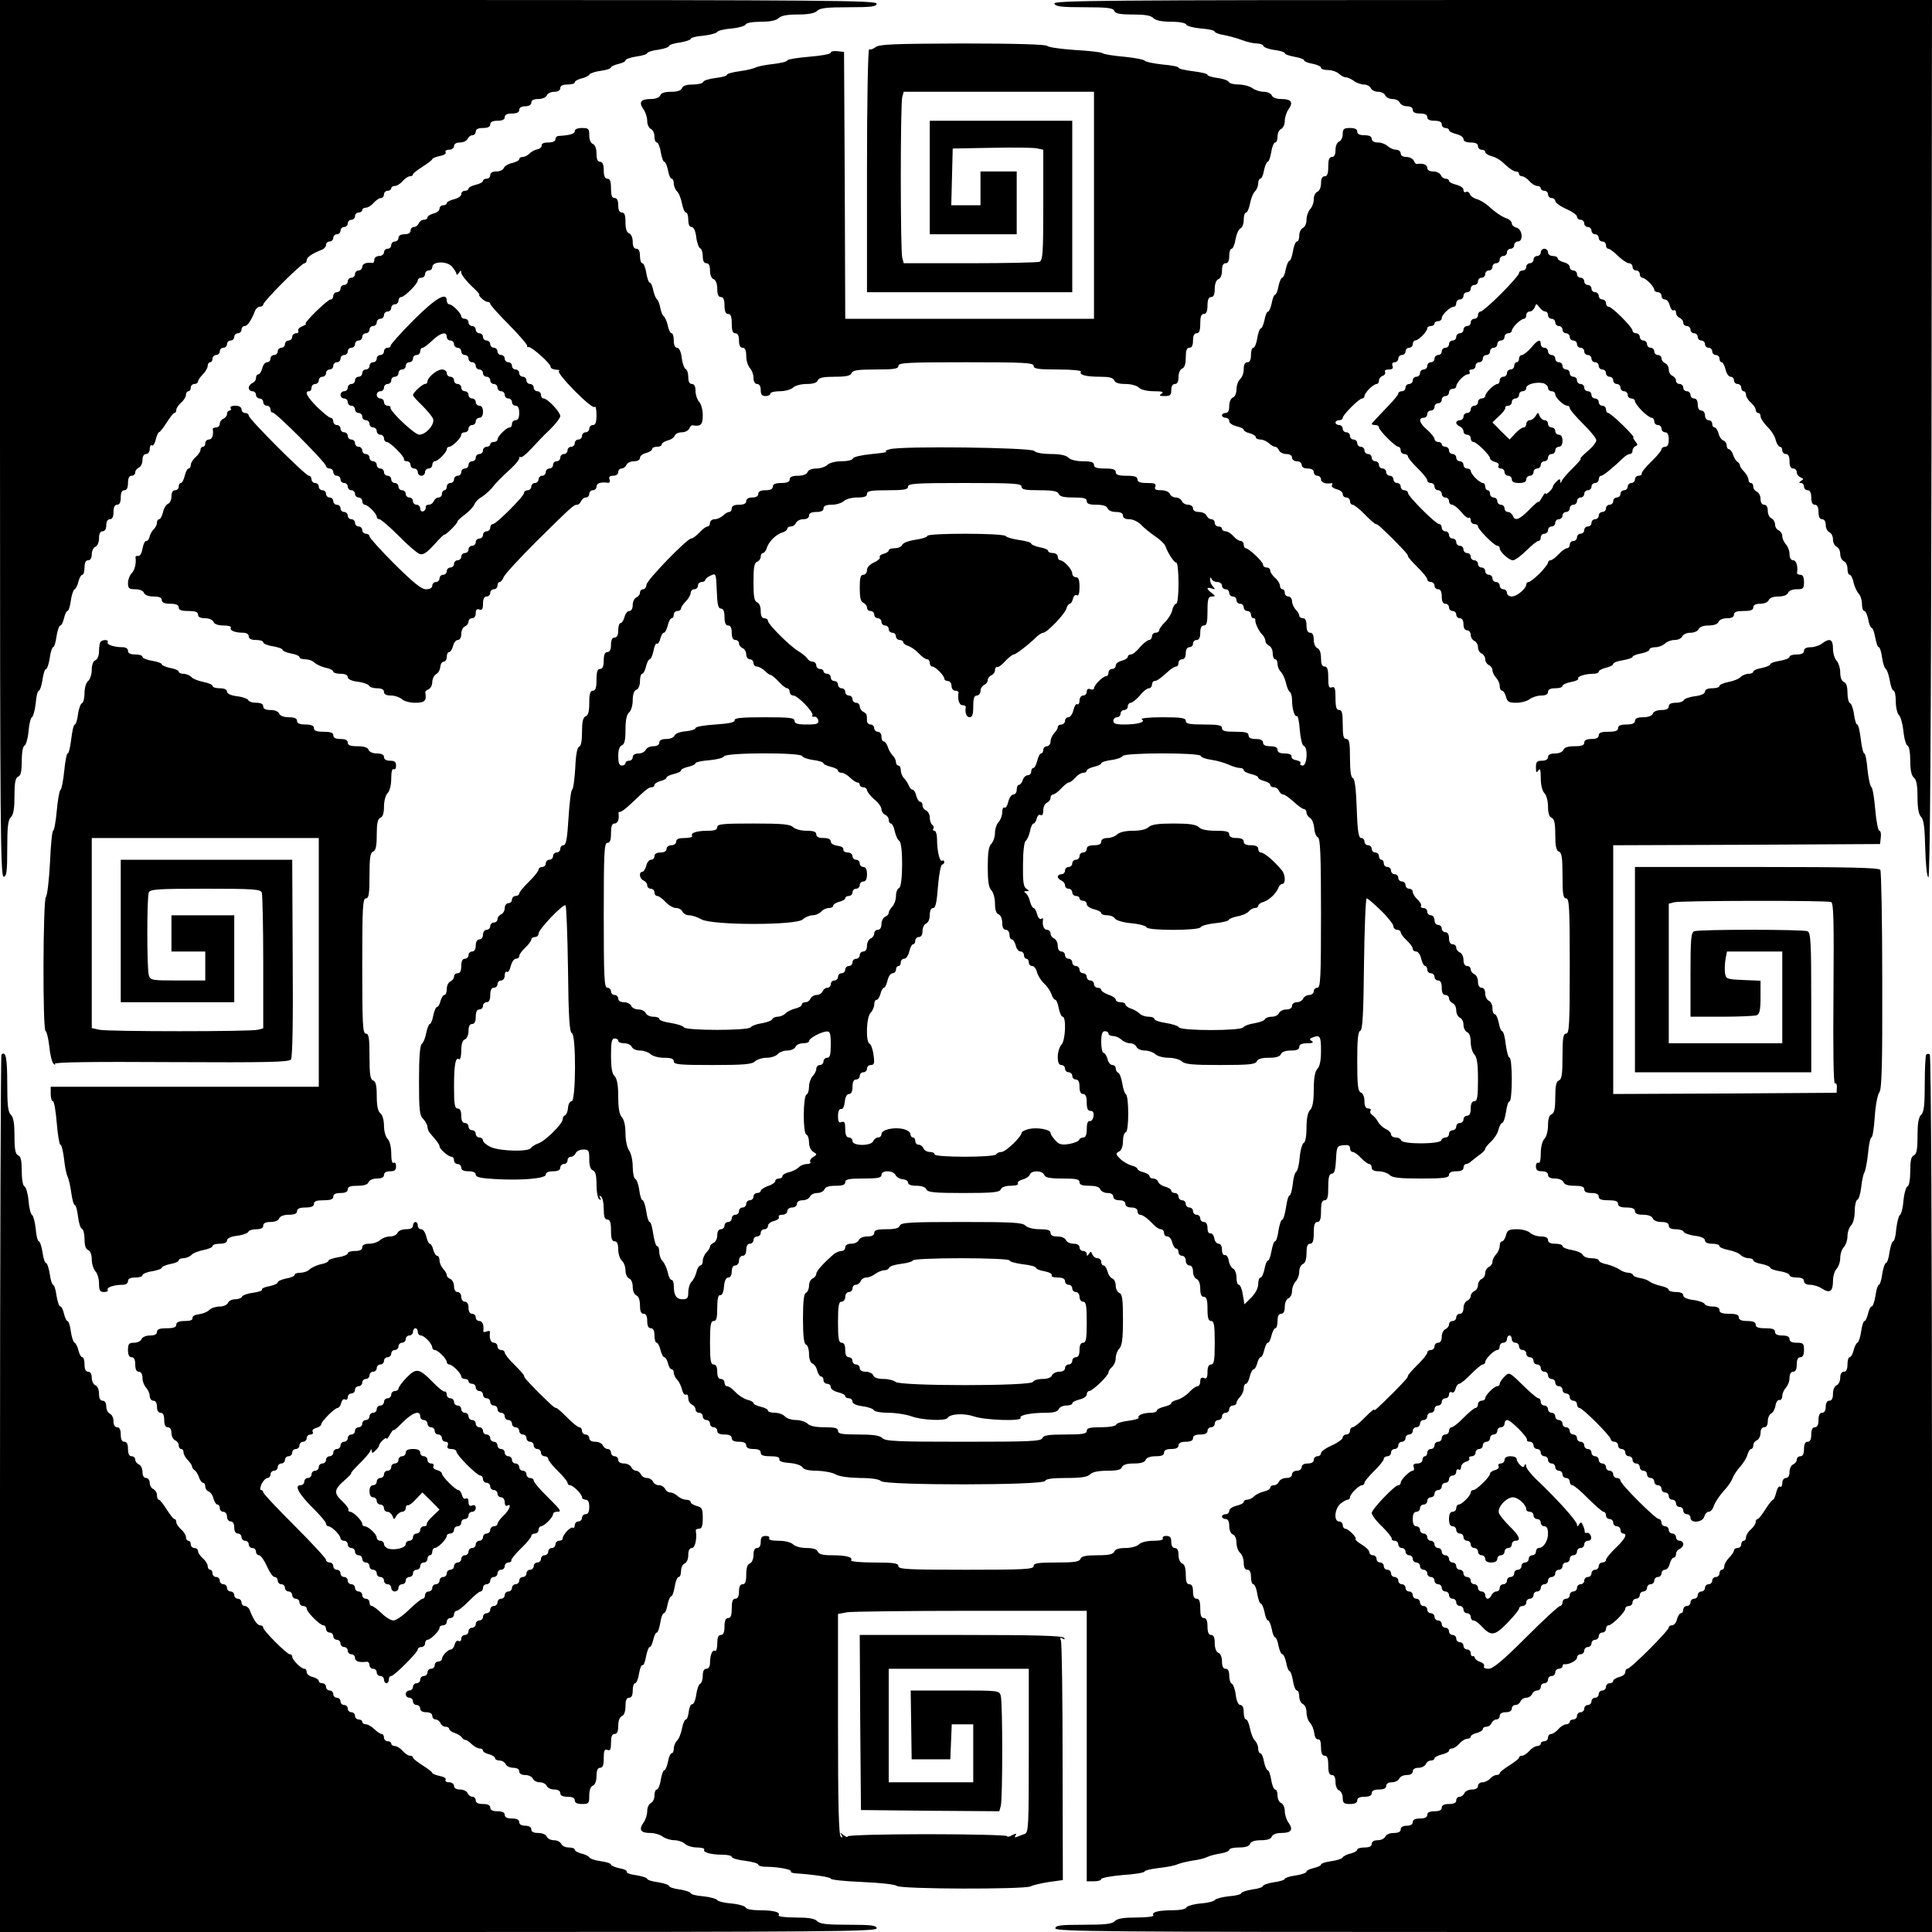 <?xml version="1.0" standalone="no"?>
<!DOCTYPE svg PUBLIC "-//W3C//DTD SVG 20010904//EN"
 "http://www.w3.org/TR/2001/REC-SVG-20010904/DTD/svg10.dtd">
<svg version="1.0" xmlns="http://www.w3.org/2000/svg"
 width="800pt" height="800pt" viewBox="0 0 800 800"
 preserveAspectRatio="xMidYMid meet">
<g transform="translate(0,800) scale(0.1,-0.1)"
fill="#000000" stroke="none">
<path d="M0 6185 c0 -1607 2 -1815 15 -1815 12 0 15 20 15 116 0 89 3 119 15
130 11 11 15 37 15 89 0 56 4 74 15 79 11 4 15 21 15 65 0 35 5 61 11 63 6 2
14 28 17 58 2 30 9 58 15 61 5 4 12 30 15 58 2 28 8 51 13 51 4 0 11 20 15 45
3 25 10 45 15 45 4 0 11 20 15 45 3 25 10 45 14 45 4 0 11 20 14 45 4 25 11
45 16 45 5 0 11 14 15 30 4 17 10 30 14 30 5 0 11 19 14 41 3 23 10 45 15 48
6 3 14 19 17 34 4 15 11 27 16 27 5 0 9 14 9 30 0 20 5 30 15 30 9 0 15 9 15
25 0 14 7 28 15 31 9 4 15 19 15 35 0 19 5 29 15 29 9 0 15 9 15 25 0 16 6 25
15 25 10 0 15 10 15 30 0 20 5 30 15 30 10 0 15 10 15 30 0 20 5 30 15 30 10
0 15 10 15 30 0 20 5 30 15 30 8 0 15 6 15 14 0 8 7 16 15 20 8 3 15 17 15 31
0 16 6 25 15 25 8 0 15 9 15 21 0 11 4 18 9 15 5 -4 12 7 16 24 4 16 10 30 13
30 4 0 18 18 32 40 14 22 28 40 32 40 5 0 8 6 8 13 0 7 9 20 20 30 11 9 20 24
20 32 0 8 5 15 10 15 6 0 10 7 10 15 0 8 7 15 15 15 8 0 15 5 15 10 0 6 9 19
20 30 11 11 20 27 20 35 0 8 5 15 10 15 6 0 10 7 10 15 0 8 7 15 15 15 8 0 15
7 15 15 0 8 7 15 15 15 8 0 15 7 15 15 0 8 7 15 15 15 8 0 15 7 15 15 0 8 7
15 15 15 8 0 15 7 15 15 0 8 6 15 13 15 12 0 28 24 43 63 3 9 13 17 20 17 8 0
14 4 14 9 0 13 158 171 171 171 5 0 9 6 9 13 0 12 24 28 63 43 9 3 17 13 17
20 0 8 7 14 15 14 8 0 15 7 15 15 0 8 7 15 15 15 8 0 15 7 15 15 0 8 7 15 15
15 8 0 15 7 15 15 0 8 7 15 15 15 8 0 15 7 15 15 0 8 7 15 15 15 8 0 15 5 15
10 0 6 7 10 15 10 8 0 23 9 32 20 10 11 23 20 30 20 7 0 13 7 13 15 0 8 7 15
15 15 8 0 15 5 15 10 0 6 7 10 15 10 8 0 23 9 32 20 10 11 23 20 30 20 7 0 13
3 13 8 0 4 18 18 40 32 22 14 40 28 40 31 0 4 14 9 31 13 17 3 28 10 24 16 -3
5 3 10 14 10 12 0 21 7 21 15 0 9 9 15 25 15 14 0 28 7 31 15 4 8 12 15 20 15
8 0 14 7 14 15 0 10 10 15 30 15 20 0 30 5 30 15 0 10 10 15 30 15 20 0 30 5
30 15 0 10 10 15 30 15 20 0 30 5 30 15 0 9 9 15 25 15 16 0 25 6 25 15 0 10
10 15 29 15 16 0 31 6 35 15 3 8 17 15 31 15 16 0 25 6 25 15 0 10 10 15 30
15 17 0 30 4 30 9 0 5 12 12 27 16 15 3 31 11 34 17 3 5 25 12 48 15 22 3 41
9 41 14 0 4 14 10 30 14 17 4 30 10 30 15 0 5 20 12 45 16 25 3 45 10 45 14 0
4 20 11 45 14 25 4 45 11 45 15 0 5 20 12 45 15 25 4 45 11 45 15 0 5 23 11
51 13 28 3 54 10 58 15 3 6 31 13 61 15 30 3 56 11 58 17 2 6 28 11 62 11 39
0 64 5 74 15 10 10 35 15 80 15 44 0 69 5 80 15 11 12 41 15 130 15 96 0 116
3 116 15 0 13 -208 15 -1815 15 l-1815 0 0 -1815z"/>
<path d="M4366 7985 c5 -12 28 -15 124 -15 96 0 119 -3 124 -15 4 -11 22 -15
76 -15 50 0 76 -4 86 -15 10 -10 35 -15 74 -15 35 0 60 -5 62 -12 2 -6 30 -13
61 -16 31 -2 57 -8 57 -13 0 -4 17 -11 38 -14 20 -4 54 -13 75 -21 20 -8 48
-14 61 -14 14 0 26 -5 28 -11 2 -5 22 -13 46 -16 23 -3 42 -9 42 -13 0 -5 18
-11 40 -15 22 -4 40 -10 40 -15 0 -4 16 -11 35 -14 19 -4 35 -11 35 -16 0 -6
13 -10 29 -10 16 0 36 -7 45 -15 8 -8 21 -15 28 -15 8 0 23 -7 34 -15 10 -8
29 -15 42 -15 12 0 25 -7 28 -15 4 -8 17 -15 30 -15 14 0 27 -7 30 -15 4 -8
17 -15 30 -15 14 0 27 -7 30 -15 4 -8 17 -15 30 -15 15 0 24 -6 24 -15 0 -10
10 -15 30 -15 20 0 30 -5 30 -15 0 -10 10 -15 30 -15 20 0 30 -5 30 -15 0 -8
7 -15 15 -15 8 0 15 -4 15 -9 0 -5 14 -12 30 -16 17 -4 30 -13 30 -21 0 -9 11
-14 30 -14 20 0 30 -5 30 -15 0 -8 7 -15 15 -15 8 0 15 -4 15 -10 0 -5 12 -13
27 -17 16 -3 41 -19 56 -35 16 -15 35 -28 43 -28 8 0 14 -4 14 -10 0 -5 6 -10
13 -10 7 0 20 -9 30 -20 9 -11 24 -20 32 -20 8 0 15 -4 15 -10 0 -5 7 -10 15
-10 8 0 15 -7 15 -15 0 -8 7 -15 15 -15 8 0 15 -6 15 -12 0 -7 20 -22 45 -33
25 -11 45 -25 45 -32 0 -7 7 -13 15 -13 8 0 15 -7 15 -15 0 -8 7 -15 15 -15 8
0 15 -7 15 -15 0 -8 7 -15 15 -15 8 0 15 -7 15 -15 0 -8 7 -15 15 -15 8 0 15
-7 15 -15 0 -8 4 -15 10 -15 5 0 23 -13 40 -30 17 -16 37 -30 45 -30 8 0 15
-7 15 -15 0 -8 7 -15 15 -15 8 0 15 -7 15 -15 0 -8 5 -15 10 -15 6 0 19 -9 30
-20 11 -11 20 -24 20 -30 0 -5 7 -10 15 -10 8 0 15 -7 15 -15 0 -8 6 -15 14
-15 8 0 17 -11 20 -25 4 -14 11 -23 16 -20 6 3 10 -1 10 -10 0 -8 7 -18 15
-21 8 -4 15 -12 15 -20 0 -8 7 -14 15 -14 8 0 15 -7 15 -15 0 -8 7 -15 15 -15
8 0 15 -7 15 -15 0 -8 7 -15 15 -15 8 0 15 -7 15 -15 0 -8 7 -15 15 -15 8 0
15 -7 15 -15 0 -8 7 -15 15 -15 8 0 15 -7 15 -15 0 -8 4 -15 9 -15 5 0 12 -13
16 -30 4 -16 13 -30 21 -30 8 0 14 -7 14 -15 0 -8 7 -15 15 -15 8 0 15 -7 15
-15 0 -8 5 -15 10 -15 6 0 10 -7 10 -15 0 -8 9 -23 20 -32 11 -10 20 -23 20
-30 0 -7 5 -13 10 -13 6 0 10 -6 10 -14 0 -8 13 -27 28 -43 16 -15 32 -40 35
-56 4 -15 12 -27 17 -27 6 0 10 -7 10 -15 0 -8 7 -15 15 -15 10 0 15 -10 15
-30 0 -20 5 -30 15 -30 8 0 15 -7 15 -15 0 -9 7 -18 16 -22 13 -5 13 -7 2 -14
-10 -7 -10 -9 0 -9 6 0 12 -7 12 -15 0 -8 7 -15 15 -15 10 0 15 -10 15 -30 0
-20 5 -30 15 -30 10 0 15 -10 15 -30 0 -20 5 -30 15 -30 9 0 15 -9 15 -24 0
-13 7 -26 15 -30 8 -3 15 -16 15 -30 0 -13 7 -26 15 -30 8 -3 15 -16 15 -30 0
-13 7 -26 15 -30 8 -3 15 -17 15 -31 0 -14 4 -25 9 -25 5 0 13 -14 16 -32 4
-17 14 -38 21 -46 8 -7 14 -27 14 -43 0 -16 4 -29 10 -29 5 0 12 -16 16 -35 3
-19 10 -35 14 -35 5 0 11 -18 15 -40 4 -22 10 -40 15 -40 4 0 10 -19 13 -41 3
-23 10 -45 15 -48 5 -3 13 -25 17 -48 4 -24 11 -43 16 -43 5 0 9 -20 9 -44 0
-25 6 -51 14 -58 7 -8 15 -38 18 -68 3 -30 11 -56 17 -58 6 -2 11 -28 11 -62
0 -39 5 -62 15 -70 11 -9 15 -32 15 -81 0 -46 5 -72 15 -82 11 -11 15 -45 17
-131 2 -67 7 -117 13 -119 7 -1 11 610 13 1816 l2 1817 -1820 0 c-1613 0
-1819 -2 -1814 -15z"/>
<path d="M3626 7805 c-10 -8 -23 -12 -27 -9 -5 3 -9 -222 -9 -500 l0 -506 425
0 425 0 0 355 0 355 -295 0 -295 0 0 -235 0 -235 180 0 180 0 0 130 0 130 -75
0 -75 0 0 -70 0 -70 -60 0 -61 0 3 118 3 117 164 3 c91 2 175 1 188 -3 l23 -5
0 -229 c0 -199 -2 -230 -16 -235 -9 -3 -138 -6 -289 -6 l-273 0 -6 23 c-8 29
-8 635 0 665 l6 22 394 0 394 0 0 -470 0 -470 -515 0 -515 0 -2 553 -3 552
-27 3 c-16 2 -28 -1 -28 -6 0 -6 -40 -13 -90 -17 -49 -4 -90 -11 -90 -15 0 -5
-26 -11 -57 -15 -32 -3 -65 -10 -73 -14 -9 -5 -39 -12 -68 -16 -29 -4 -52 -10
-52 -15 0 -4 -21 -10 -47 -13 -26 -3 -49 -10 -51 -16 -2 -6 -21 -11 -43 -11
-26 0 -42 -5 -45 -15 -4 -10 -20 -15 -45 -15 -26 0 -42 -5 -45 -15 -4 -9 -19
-15 -39 -15 -42 0 -51 -13 -31 -42 9 -12 16 -34 16 -49 0 -15 7 -29 15 -33 8
-3 15 -17 15 -31 0 -14 4 -25 10 -25 5 0 13 -18 16 -40 4 -22 10 -40 15 -40 4
0 11 -16 15 -35 3 -19 10 -35 15 -35 5 0 9 -9 9 -19 0 -11 6 -26 13 -33 8 -7
17 -30 21 -51 4 -20 11 -37 16 -37 6 0 10 -13 10 -30 0 -19 5 -30 14 -30 8 0
16 -16 19 -42 3 -24 11 -44 16 -46 6 -2 11 -17 11 -33 0 -19 5 -29 15 -29 10
0 15 -10 15 -30 0 -18 6 -33 15 -36 9 -4 15 -19 15 -40 0 -24 5 -34 15 -34 10
0 15 -11 15 -35 0 -24 5 -35 15 -35 11 0 15 -11 15 -40 0 -29 4 -40 15 -40 10
0 15 -10 15 -30 0 -20 5 -30 15 -30 10 0 15 -10 15 -34 0 -19 7 -41 15 -50 8
-8 15 -26 15 -40 0 -16 6 -26 15 -26 9 0 15 -9 15 -25 0 -18 5 -25 20 -25 11
0 20 5 20 10 0 6 18 10 39 10 22 0 46 7 55 15 8 8 32 15 56 15 27 0 43 5 46
15 5 11 23 15 70 15 48 0 66 4 70 15 5 12 26 15 100 15 77 0 94 3 94 15 0 13
38 15 280 15 242 0 280 -2 280 -15 0 -12 18 -15 101 -15 56 0 98 -4 95 -9 -9
-13 20 -21 79 -21 38 0 54 -4 59 -15 3 -10 19 -15 46 -15 24 0 48 -7 56 -15 9
-9 34 -15 62 -15 34 0 43 -3 32 -10 -12 -8 -9 -10 13 -10 22 0 27 4 27 25 0
16 6 25 15 25 10 0 15 10 15 29 0 16 6 31 15 35 10 3 15 19 15 46 0 29 4 40
15 40 10 0 15 10 15 30 0 20 5 30 15 30 11 0 15 11 15 40 0 29 4 40 15 40 10
0 15 11 15 35 0 24 5 35 15 35 10 0 15 10 15 34 0 21 6 36 15 40 9 3 15 18 15
36 0 20 5 30 15 30 10 0 15 10 15 30 0 17 4 30 10 30 5 0 13 18 16 39 4 22 13
42 20 45 8 3 14 19 14 36 0 16 4 30 10 30 5 0 12 17 16 37 4 21 13 44 21 51 7
7 13 22 13 33 0 10 4 19 9 19 5 0 12 16 15 35 4 19 11 35 15 35 5 0 11 18 15
40 3 22 11 40 16 40 6 0 10 11 10 25 0 14 7 28 15 31 8 4 15 18 15 33 0 15 7
37 16 49 20 29 11 42 -31 42 -20 0 -35 6 -39 15 -3 8 -18 15 -33 15 -15 0 -37
7 -47 15 -11 8 -37 15 -57 15 -21 0 -39 5 -41 11 -2 5 -22 13 -46 16 -23 3
-42 9 -42 13 0 5 -27 11 -60 15 -33 4 -60 10 -60 15 0 4 -30 10 -67 13 -37 4
-69 11 -72 15 -3 5 -42 13 -86 17 -44 4 -84 10 -90 15 -5 4 -57 10 -114 13
-57 4 -109 11 -115 17 -6 6 -129 10 -350 10 -281 -1 -344 -3 -360 -15z"/>
<path d="M2380 7457 c0 -11 -19 -17 -67 -20 -7 0 -13 -6 -13 -14 0 -8 -12 -13
-30 -13 -18 0 -29 -5 -27 -12 1 -6 -7 -14 -17 -16 -11 -2 -26 -10 -34 -18 -7
-8 -20 -14 -28 -14 -8 0 -14 -4 -14 -9 0 -5 -13 -12 -29 -16 -16 -3 -32 -13
-35 -21 -3 -8 -17 -14 -31 -14 -16 0 -25 -6 -25 -15 0 -8 -7 -15 -15 -15 -8 0
-15 -4 -15 -9 0 -5 -13 -12 -30 -16 -16 -4 -30 -11 -30 -16 0 -5 -7 -9 -15 -9
-8 0 -15 -6 -15 -14 0 -8 -13 -17 -30 -21 -16 -4 -30 -11 -30 -16 0 -5 -7 -9
-15 -9 -8 0 -15 -6 -15 -14 0 -8 -11 -17 -25 -20 -14 -4 -25 -11 -25 -16 0 -6
-7 -10 -15 -10 -9 0 -18 -7 -21 -15 -4 -8 -12 -15 -20 -15 -8 0 -14 -7 -14
-15 0 -9 -9 -15 -25 -15 -16 0 -25 -6 -25 -15 0 -8 -7 -15 -15 -15 -8 0 -15
-7 -15 -15 0 -8 -7 -15 -15 -15 -8 0 -15 -7 -15 -15 0 -8 -9 -15 -20 -15 -11
0 -20 -7 -20 -15 0 -8 -3 -14 -7 -14 -25 4 -43 -3 -43 -16 0 -8 -7 -15 -15
-15 -8 0 -15 -7 -15 -15 0 -8 -7 -15 -15 -15 -8 0 -15 -7 -15 -15 0 -8 -7 -15
-15 -15 -8 0 -15 -7 -15 -15 0 -8 -7 -15 -15 -15 -8 0 -15 -7 -15 -15 0 -8 -5
-15 -11 -15 -13 0 -115 -100 -103 -101 5 0 -1 -4 -14 -10 -13 -5 -20 -13 -17
-19 3 -5 -1 -10 -9 -10 -9 0 -16 -7 -16 -15 0 -8 -7 -15 -15 -15 -8 0 -15 -7
-15 -15 0 -8 -7 -15 -15 -15 -8 0 -15 -7 -15 -15 0 -8 -7 -15 -15 -15 -8 0
-15 -7 -15 -15 0 -8 -6 -15 -14 -15 -8 0 -17 -11 -20 -25 -4 -14 -11 -25 -16
-25 -6 0 -10 -7 -10 -15 0 -9 -7 -18 -15 -21 -8 -4 -15 -12 -15 -20 0 -8 7
-14 15 -14 8 0 15 -7 15 -15 0 -8 7 -15 15 -15 8 0 15 -7 15 -15 0 -8 7 -15
15 -15 8 0 15 -7 15 -15 0 -8 4 -14 8 -13 11 4 222 -208 222 -222 0 -5 7 -10
15 -10 8 0 15 -7 15 -15 0 -8 7 -15 15 -15 8 0 15 -7 15 -15 0 -8 7 -15 15
-15 8 0 15 -7 15 -15 0 -8 7 -15 15 -15 8 0 15 -7 15 -15 0 -8 7 -15 15 -15 8
0 15 -7 15 -15 0 -8 5 -15 10 -15 13 0 50 -37 50 -50 0 -5 5 -10 11 -10 6 0
42 -31 80 -69 37 -38 77 -72 87 -75 14 -5 30 6 60 39 23 26 42 44 42 41 0 -2
13 7 28 22 15 15 27 29 26 32 -1 3 13 16 32 30 18 14 36 33 39 43 4 9 16 22
28 28 11 7 30 23 42 36 21 27 36 41 84 86 17 16 31 33 31 39 0 6 3 9 6 5 3 -3
23 12 43 34 20 22 55 59 79 81 23 23 42 48 42 55 0 17 -53 73 -69 73 -6 0 -11
7 -11 15 0 8 -7 15 -15 15 -8 0 -15 7 -15 15 0 8 -7 15 -15 15 -8 0 -15 7 -15
15 0 8 -7 15 -15 15 -8 0 -15 7 -15 15 0 8 -7 15 -15 15 -8 0 -15 7 -15 15 0
8 -7 15 -15 15 -8 0 -15 7 -15 15 0 8 -7 15 -15 15 -8 0 -15 7 -15 15 0 8 -7
15 -15 15 -8 0 -15 7 -15 15 0 8 -7 15 -15 15 -8 0 -15 7 -15 15 0 8 -7 15
-15 15 -8 0 -15 7 -15 15 0 8 -7 15 -15 15 -8 0 -15 7 -15 15 0 8 -7 15 -15
15 -8 0 -15 5 -15 10 0 13 -37 50 -50 50 -5 0 -10 7 -10 15 0 38 -46 11 -139
-82 -53 -53 -95 -101 -94 -105 2 -4 -4 -8 -12 -8 -8 0 -15 -7 -15 -15 0 -8 -7
-15 -15 -15 -8 0 -15 -7 -15 -15 0 -8 -7 -15 -15 -15 -8 0 -15 -7 -15 -15 0
-8 -7 -15 -15 -15 -8 0 -15 -7 -15 -15 0 -8 -7 -15 -15 -15 -8 0 -15 -7 -15
-15 0 -8 -7 -15 -15 -15 -8 0 -15 -7 -15 -15 0 -8 -7 -15 -15 -15 -8 0 -15 -7
-15 -15 0 -8 7 -15 15 -15 8 0 15 -7 15 -15 0 -8 7 -15 15 -15 8 0 15 -7 15
-15 0 -8 7 -15 15 -15 8 0 15 -7 15 -15 0 -8 7 -15 15 -15 8 0 15 -7 15 -15 0
-8 7 -15 15 -15 8 0 15 -7 15 -15 0 -8 7 -15 15 -15 8 0 15 -7 15 -15 0 -8 5
-15 11 -15 14 0 75 -61 72 -72 -2 -4 4 -8 12 -8 8 0 15 -7 15 -15 0 -8 7 -15
15 -15 8 0 15 -7 15 -15 0 -8 7 -15 15 -15 8 0 15 7 15 15 0 8 7 15 15 15 8 0
15 7 15 15 0 8 5 15 10 15 13 0 50 37 50 50 0 6 5 10 10 10 13 0 50 37 50 50
0 6 7 10 15 10 8 0 15 7 15 15 0 8 7 15 15 15 8 0 15 7 15 15 0 8 7 15 15 15
9 0 15 9 15 25 0 16 -6 25 -15 25 -8 0 -15 7 -15 15 0 8 -7 15 -15 15 -8 0
-15 7 -15 15 0 8 -7 15 -15 15 -8 0 -15 7 -15 15 0 8 -7 15 -15 15 -8 0 -15 7
-15 15 0 8 -7 15 -15 15 -8 0 -15 7 -15 15 0 8 -9 15 -20 15 -21 0 -60 -33
-60 -50 0 -5 -4 -10 -10 -10 -11 0 -50 -36 -50 -46 0 -4 17 -23 38 -43 21 -21
42 -46 45 -55 9 -22 -29 -66 -57 -66 -19 0 -123 98 -119 112 2 4 -4 8 -12 8
-8 0 -15 7 -15 15 0 8 -7 15 -15 15 -8 0 -15 7 -15 15 0 8 7 15 15 15 8 0 15
7 15 15 0 8 7 15 15 15 8 0 15 7 15 15 0 8 7 15 15 15 8 0 15 7 15 15 0 8 7
15 15 15 8 0 15 7 15 15 0 8 7 15 15 15 8 0 15 7 15 15 0 8 7 15 15 15 8 0 15
7 15 15 0 8 4 15 10 15 5 0 23 14 40 30 33 32 60 39 60 15 0 -8 7 -15 15 -15
8 0 15 -7 15 -15 0 -8 7 -15 15 -15 8 0 15 -7 15 -15 0 -8 7 -15 15 -15 8 0
15 -7 15 -15 0 -8 7 -15 15 -15 8 0 15 -7 15 -15 0 -8 7 -15 15 -15 8 0 15 -7
15 -15 0 -8 7 -15 15 -15 8 0 15 -7 15 -15 0 -8 7 -15 15 -15 8 0 15 -7 15
-15 0 -8 7 -15 15 -15 8 0 15 -7 15 -15 0 -8 7 -15 15 -15 8 0 15 -7 15 -15 0
-8 7 -15 15 -15 10 0 15 -10 15 -30 0 -20 -5 -30 -15 -30 -8 0 -15 -7 -15 -15
0 -8 -4 -15 -10 -15 -13 0 -50 -37 -50 -50 0 -5 -7 -10 -15 -10 -8 0 -15 -4
-15 -10 0 -5 -7 -10 -15 -10 -8 0 -15 -7 -15 -15 0 -8 -7 -15 -15 -15 -8 0
-15 -7 -15 -15 0 -8 -7 -15 -15 -15 -8 0 -15 -7 -15 -15 0 -8 -7 -15 -15 -15
-8 0 -15 -7 -15 -15 0 -8 -7 -15 -15 -15 -8 0 -15 -7 -15 -15 0 -8 -7 -15 -15
-15 -8 0 -15 -7 -15 -15 0 -8 -4 -15 -10 -15 -5 0 -10 -7 -10 -15 0 -8 -6 -15
-14 -15 -8 0 -16 -7 -20 -15 -3 -8 -12 -15 -21 -15 -8 0 -14 -5 -12 -11 1 -6
-4 -14 -10 -16 -7 -3 -13 2 -13 11 0 9 -7 16 -15 16 -8 0 -15 7 -15 15 0 8 -7
15 -15 15 -8 0 -15 7 -15 15 0 8 -7 15 -15 15 -8 0 -15 7 -15 15 0 8 -7 15
-15 15 -8 0 -15 7 -15 15 0 8 -7 15 -15 15 -8 0 -15 7 -15 15 0 8 -7 15 -15
15 -8 0 -15 7 -15 15 0 8 -7 15 -15 15 -8 0 -15 7 -15 15 0 8 -7 15 -15 15 -8
0 -15 7 -15 15 0 8 -7 15 -15 15 -8 0 -15 7 -15 15 0 8 -7 15 -15 15 -8 0 -15
7 -15 15 0 8 -7 15 -15 15 -8 0 -15 7 -15 15 0 8 -7 15 -15 15 -8 0 -15 7 -15
15 0 8 -5 15 -11 15 -6 0 -30 20 -55 44 -43 43 -55 66 -34 66 6 0 10 7 10 15
0 8 7 15 15 15 8 0 15 7 15 15 0 8 7 15 15 15 8 0 15 7 15 15 0 8 7 15 15 15
8 0 15 7 15 15 0 8 7 15 15 15 8 0 15 7 15 15 0 8 7 15 15 15 8 0 15 7 15 15
0 8 7 15 15 15 8 0 15 7 15 15 0 8 7 15 15 15 8 0 15 7 15 15 0 8 7 15 15 15
8 0 15 7 15 15 0 8 7 15 15 15 8 0 15 7 15 15 0 8 7 15 15 15 8 0 15 7 15 15
0 8 7 15 15 15 8 0 15 7 15 15 0 8 7 15 15 15 8 0 15 7 15 15 0 8 5 15 11 15
14 0 69 55 69 69 0 6 7 11 15 11 8 0 15 7 15 15 0 8 7 15 15 15 8 0 15 6 15
14 0 24 59 26 81 3 10 -12 19 -26 19 -31 0 -6 5 -4 10 4 8 12 10 12 10 1 0 -8
18 -31 40 -53 23 -21 38 -38 35 -38 -4 0 0 -7 9 -15 8 -8 19 -15 25 -15 6 0
11 -4 11 -8 0 -5 35 -44 78 -87 42 -43 76 -82 75 -87 -2 -4 1 -7 5 -5 12 3 92
-68 92 -82 0 -6 10 -11 23 -12 12 0 17 -3 11 -5 -6 -3 23 -39 65 -82 44 -44
79 -73 83 -67 4 6 8 -9 8 -32 0 -32 -4 -43 -15 -43 -8 0 -15 -7 -15 -15 0 -8
-7 -15 -15 -15 -8 0 -15 -7 -15 -15 0 -8 -7 -15 -15 -15 -8 0 -15 -7 -15 -15
0 -8 -7 -15 -15 -15 -8 0 -15 -7 -15 -15 0 -8 -7 -15 -15 -15 -8 0 -15 -7 -15
-15 0 -8 -7 -15 -15 -15 -8 0 -15 -7 -15 -15 0 -8 -7 -15 -15 -15 -8 0 -15 -7
-15 -15 0 -8 -7 -15 -15 -15 -8 0 -15 -7 -15 -15 0 -8 -7 -15 -15 -15 -8 0
-15 -7 -15 -15 0 -8 -7 -15 -15 -15 -8 0 -15 -5 -15 -11 0 -14 -115 -129 -129
-129 -6 0 -11 -7 -11 -15 0 -8 -7 -15 -15 -15 -8 0 -15 -7 -15 -15 0 -8 -7
-15 -15 -15 -8 0 -15 -7 -15 -15 0 -8 -7 -15 -15 -15 -8 0 -15 -7 -15 -15 0
-8 -7 -15 -15 -15 -8 0 -15 -7 -15 -15 0 -8 -7 -15 -15 -15 -8 0 -15 -7 -15
-15 0 -8 -7 -15 -15 -15 -8 0 -15 -7 -15 -15 0 -8 -7 -15 -15 -15 -8 0 -15 -7
-15 -15 0 -8 -7 -15 -15 -15 -8 0 -15 -7 -15 -15 0 -9 -10 -15 -26 -15 -19 0
-51 26 -130 104 -57 57 -104 109 -104 115 0 6 -7 11 -15 11 -8 0 -15 7 -15 15
0 8 -7 15 -15 15 -8 0 -15 7 -15 15 0 8 -7 15 -15 15 -8 0 -15 7 -15 15 0 8
-7 15 -15 15 -8 0 -15 7 -15 15 0 8 -7 15 -15 15 -8 0 -15 7 -15 15 0 8 -7 15
-15 15 -8 0 -15 7 -15 15 0 8 -7 15 -15 15 -8 0 -15 7 -15 15 0 8 -7 15 -15
15 -8 0 -15 7 -15 15 0 8 -5 15 -11 15 -14 0 -249 235 -249 249 0 6 -7 11 -15
11 -8 0 -15 7 -15 15 0 9 -10 15 -26 15 -14 0 -23 -4 -19 -10 3 -5 1 -10 -4
-10 -6 0 -11 -6 -11 -14 0 -8 -7 -16 -15 -20 -8 -3 -15 -12 -15 -21 0 -8 -7
-15 -15 -15 -8 0 -14 -3 -14 -7 4 -25 -3 -43 -16 -43 -8 0 -15 -7 -15 -15 0
-8 -4 -15 -10 -15 -5 0 -10 -6 -10 -13 0 -7 -9 -20 -20 -30 -11 -9 -20 -24
-20 -32 0 -8 -4 -15 -9 -15 -5 0 -12 -13 -16 -30 -4 -16 -11 -30 -16 -30 -5 0
-9 -7 -9 -15 0 -8 -7 -15 -15 -15 -9 0 -15 -9 -15 -25 0 -14 -6 -28 -14 -31
-8 -3 -18 -19 -21 -35 -4 -16 -11 -29 -16 -29 -5 0 -9 -6 -9 -14 0 -8 -6 -21
-14 -28 -8 -8 -15 -22 -17 -32 -2 -9 -8 -17 -14 -16 -5 0 -12 -14 -15 -32 -3
-19 -11 -32 -18 -30 -7 1 -11 -1 -11 -5 4 -25 -3 -54 -16 -67 -8 -8 -15 -26
-15 -40 0 -22 4 -26 30 -26 18 0 33 -6 36 -15 4 -9 19 -15 40 -15 24 0 34 -5
34 -15 0 -10 11 -15 35 -15 24 0 35 -5 35 -15 0 -11 11 -15 40 -15 29 0 40 -4
40 -15 0 -10 10 -15 29 -15 16 0 31 -6 35 -15 3 -9 19 -15 41 -15 20 0 34 -4
31 -9 -7 -11 17 -21 50 -21 15 0 24 -6 24 -15 0 -10 10 -15 30 -15 17 0 30 -4
30 -10 0 -5 18 -13 40 -16 22 -4 40 -10 40 -15 0 -4 16 -11 35 -15 19 -3 35
-10 35 -15 0 -5 11 -9 24 -9 14 0 31 -6 38 -14 8 -7 29 -17 46 -21 18 -3 32
-11 32 -16 0 -5 14 -9 30 -9 19 0 30 -5 30 -14 0 -8 16 -16 42 -19 24 -3 44
-11 46 -16 2 -6 17 -11 33 -11 19 0 29 -5 29 -15 0 -10 10 -15 29 -15 16 0 36
-7 45 -15 8 -8 32 -15 55 -15 40 0 48 8 42 43 -1 4 6 10 14 13 8 4 15 17 15
30 0 12 7 27 15 32 9 4 17 18 18 30 1 12 7 22 14 22 7 0 13 9 13 20 0 11 4 20
10 20 5 0 12 11 16 25 3 14 12 25 20 25 8 0 14 10 14 25 0 14 7 28 15 31 8 4
15 12 15 20 0 8 7 14 15 14 9 0 15 9 15 21 0 15 5 19 15 15 11 -4 15 2 15 24
0 20 5 30 15 30 8 0 15 7 15 15 0 8 7 15 15 15 8 0 15 7 15 15 0 8 4 15 9 15
5 0 12 9 16 19 3 11 64 77 135 148 147 145 155 153 170 153 6 0 13 7 16 15 4
8 12 15 20 15 8 0 14 7 14 15 0 8 7 15 15 15 8 0 15 7 15 15 0 14 17 20 47 16
8 -1 10 5 7 14 -4 10 0 15 15 15 12 0 21 6 21 15 0 8 6 15 14 15 8 0 16 7 20
15 3 8 17 15 31 15 15 0 25 6 25 14 0 8 11 17 25 20 14 4 25 11 25 16 0 6 9
10 20 10 11 0 20 4 20 10 0 5 11 12 24 16 14 3 27 12 30 20 3 8 16 14 30 14
13 0 26 7 30 15 3 8 9 15 13 14 35 -6 43 2 43 42 0 23 -7 47 -15 55 -8 9 -15
29 -15 45 0 19 -5 29 -15 29 -10 0 -15 10 -15 29 0 16 -5 31 -11 33 -5 2 -13
22 -16 46 -3 26 -11 42 -19 42 -9 0 -14 11 -14 30 0 17 -4 30 -9 30 -5 0 -13
15 -16 33 -4 17 -12 35 -17 38 -5 3 -11 19 -14 35 -3 16 -9 31 -13 34 -5 3
-12 20 -16 38 -3 17 -10 32 -15 32 -4 0 -10 18 -14 40 -3 22 -11 40 -16 40 -6
0 -10 14 -10 30 0 20 -5 30 -15 30 -10 0 -15 10 -15 29 0 16 -6 31 -15 35 -10
3 -15 19 -15 46 0 29 -4 40 -15 40 -10 0 -15 10 -15 30 0 20 -5 30 -15 30 -11
0 -15 11 -15 40 0 29 -4 40 -15 40 -10 0 -15 11 -15 35 0 24 -5 35 -15 35 -10
0 -15 10 -15 34 0 21 -6 36 -15 40 -9 3 -15 18 -15 36 0 27 -3 30 -30 30 -18
0 -30 -5 -30 -13z"/>
<path d="M5560 7445 c0 -14 -7 -28 -15 -31 -9 -4 -15 -19 -15 -35 0 -19 -5
-29 -15 -29 -11 0 -15 -11 -15 -40 0 -29 -4 -40 -15 -40 -10 0 -15 -10 -15
-29 0 -16 -6 -31 -15 -35 -8 -3 -15 -17 -15 -31 0 -15 -7 -33 -15 -41 -8 -9
-15 -28 -15 -44 0 -16 -7 -30 -15 -34 -8 -3 -15 -17 -15 -31 0 -14 -4 -25 -10
-25 -5 0 -13 -18 -16 -40 -4 -22 -10 -40 -15 -40 -4 0 -11 -16 -15 -35 -3 -19
-10 -35 -15 -35 -4 0 -11 -16 -15 -35 -3 -19 -10 -35 -14 -35 -4 0 -11 -16
-14 -35 -4 -19 -11 -35 -15 -35 -5 0 -12 -16 -15 -35 -4 -19 -11 -35 -15 -35
-5 0 -11 -18 -15 -40 -3 -22 -11 -40 -16 -40 -6 0 -10 -13 -10 -30 0 -20 -5
-30 -15 -30 -10 0 -15 -10 -15 -29 0 -16 -7 -34 -15 -41 -8 -7 -15 -26 -15
-42 0 -16 -6 -31 -15 -34 -9 -4 -15 -19 -15 -35 0 -19 -5 -29 -15 -29 -8 0
-15 -4 -15 -10 0 -5 7 -10 15 -10 8 0 15 -6 15 -14 0 -8 14 -17 30 -21 17 -4
30 -10 30 -15 0 -4 11 -11 25 -14 14 -4 25 -11 25 -16 0 -6 9 -10 19 -10 11 0
26 -7 35 -15 8 -8 20 -15 26 -15 6 0 13 -7 16 -15 4 -8 17 -15 30 -15 15 0 24
-6 24 -15 0 -8 9 -15 20 -15 11 0 20 -7 20 -15 0 -9 9 -15 25 -15 16 0 25 -6
25 -15 0 -8 7 -15 15 -15 8 0 15 -7 15 -15 0 -13 19 -20 43 -16 5 1 6 -3 2 -8
-3 -6 6 -13 20 -17 14 -3 25 -12 25 -20 0 -8 7 -14 15 -14 8 0 15 -7 15 -15 0
-8 5 -15 11 -15 6 0 29 -18 50 -40 22 -22 42 -40 46 -40 7 0 18 -10 71 -62 52
-53 62 -64 62 -71 0 -4 18 -24 40 -46 22 -21 40 -44 40 -50 0 -6 7 -11 15 -11
8 0 15 -7 15 -15 0 -8 7 -15 15 -15 10 0 15 -10 15 -30 0 -20 5 -30 15 -30 8
0 15 -7 15 -15 0 -8 7 -15 15 -15 8 0 15 -7 15 -15 0 -8 7 -15 15 -15 9 0 15
-9 15 -25 0 -16 6 -25 15 -25 8 0 15 -9 15 -19 0 -10 7 -21 15 -25 8 -3 15
-15 15 -26 0 -11 7 -23 15 -26 8 -4 15 -14 15 -24 0 -10 7 -20 15 -24 8 -3 15
-13 15 -21 0 -9 7 -23 15 -31 8 -9 15 -24 15 -35 0 -10 4 -19 10 -19 5 0 12
-11 16 -25 5 -21 12 -25 43 -25 20 0 45 7 55 15 11 8 32 15 48 15 18 0 28 5
28 15 0 10 10 15 30 15 17 0 30 4 30 10 0 5 16 12 35 16 19 3 33 10 30 14 -5
9 29 20 63 20 12 0 22 4 22 9 0 5 14 12 30 16 17 4 30 11 30 16 0 5 18 12 40
15 22 4 40 10 40 14 0 4 16 11 35 14 19 4 35 11 35 16 0 6 11 10 24 10 14 0
31 7 40 15 8 8 26 15 41 15 14 0 28 7 31 15 4 8 18 15 34 15 16 0 30 7 34 15
3 9 19 15 41 15 22 0 38 6 41 15 4 9 19 15 35 15 19 0 29 5 29 15 0 11 11 15
40 15 29 0 40 4 40 15 0 10 10 15 29 15 16 0 31 6 35 15 3 9 18 15 40 15 21 0
36 6 40 15 3 9 18 15 36 15 27 0 30 3 30 30 0 20 -5 30 -15 30 -8 0 -14 3 -14
8 5 27 -3 52 -16 52 -9 0 -15 10 -15 26 0 14 -7 32 -15 40 -8 9 -15 24 -15 34
0 10 -7 20 -15 24 -8 3 -15 14 -15 25 0 10 -7 21 -15 25 -8 3 -15 17 -15 31 0
16 -6 25 -15 25 -9 0 -15 9 -15 24 0 13 -7 26 -15 30 -8 3 -15 12 -15 21 0 8
-4 15 -10 15 -5 0 -10 6 -10 14 0 8 -8 22 -17 32 -10 10 -18 21 -18 26 0 5 -5
12 -11 16 -6 4 -14 17 -18 30 -4 12 -12 22 -17 22 -5 0 -9 7 -9 15 0 9 -6 18
-14 21 -8 3 -17 16 -20 30 -4 13 -11 24 -16 24 -6 0 -10 7 -10 15 0 8 -7 15
-15 15 -8 0 -15 9 -15 20 0 11 -7 20 -15 20 -9 0 -15 9 -15 25 0 16 -6 25 -15
25 -8 0 -15 7 -15 15 0 8 -7 15 -15 15 -8 0 -15 7 -15 15 0 8 -7 15 -15 15 -8
0 -15 6 -15 14 0 8 -7 16 -15 20 -8 3 -15 15 -15 26 0 11 -7 23 -15 26 -8 4
-15 12 -15 20 0 8 -7 14 -15 14 -8 0 -15 7 -15 15 0 8 -7 15 -15 15 -8 0 -15
7 -15 15 0 8 -7 15 -15 15 -8 0 -15 7 -15 15 0 8 -7 15 -15 15 -8 0 -15 5 -15
11 0 14 -85 99 -99 99 -6 0 -11 7 -11 15 0 8 -7 15 -15 15 -8 0 -15 7 -15 15
0 8 -7 15 -15 15 -8 0 -15 7 -15 15 0 8 -7 15 -15 15 -8 0 -15 7 -15 15 0 8
-7 15 -15 15 -8 0 -15 7 -15 15 0 8 -7 15 -15 15 -8 0 -15 6 -15 14 0 8 -11
17 -25 20 -14 4 -25 11 -25 16 0 6 -9 10 -20 10 -11 0 -20 7 -20 15 0 8 -7 15
-15 15 -8 0 -15 -7 -15 -15 0 -8 -7 -15 -15 -15 -8 0 -15 -7 -15 -15 0 -8 -7
-15 -15 -15 -8 0 -15 -7 -15 -15 0 -8 -7 -15 -15 -15 -8 0 -15 -5 -15 -11 0
-6 -33 -44 -74 -85 -41 -41 -79 -74 -85 -74 -6 0 -11 -7 -11 -15 0 -8 -7 -15
-15 -15 -8 0 -15 -7 -15 -15 0 -8 -7 -15 -15 -15 -8 0 -15 -7 -15 -15 0 -8 -7
-15 -15 -15 -8 0 -15 -7 -15 -15 0 -8 -7 -15 -15 -15 -8 0 -15 -7 -15 -15 0
-8 -7 -15 -15 -15 -8 0 -15 -7 -15 -15 0 -8 -7 -15 -15 -15 -8 0 -15 -7 -15
-15 0 -8 -7 -15 -15 -15 -8 0 -15 -7 -15 -15 0 -8 -7 -15 -15 -15 -8 0 -15 -7
-15 -15 0 -8 -7 -15 -15 -15 -8 0 -15 -7 -15 -15 0 -8 -7 -15 -15 -15 -8 0
-15 -7 -15 -15 0 -8 -7 -15 -15 -15 -8 0 -15 -4 -15 -10 0 -5 -25 -35 -55 -65
-30 -31 -55 -58 -55 -60 0 -3 7 -5 15 -5 8 0 15 -4 15 -10 0 -12 68 -80 80
-80 6 0 10 -7 10 -15 0 -8 7 -15 15 -15 8 0 15 -5 15 -10 0 -6 18 -27 40 -49
22 -21 40 -44 40 -50 0 -6 7 -11 15 -11 8 0 15 -7 15 -15 0 -8 7 -15 15 -15 8
0 15 -7 15 -15 0 -8 7 -15 15 -15 8 0 15 -7 15 -15 0 -8 6 -15 13 -15 7 0 23
-13 37 -29 13 -17 27 -28 32 -25 4 3 8 -2 8 -10 0 -9 7 -16 15 -16 8 0 15 -4
15 -10 0 -12 68 -80 80 -80 6 0 10 -4 10 -10 0 -15 38 -50 55 -50 8 0 33 18
55 40 22 22 45 40 50 40 6 0 10 7 10 15 0 8 7 15 15 15 8 0 15 7 15 15 0 8 7
15 15 15 8 0 15 7 15 15 0 8 7 15 15 15 8 0 15 7 15 15 0 8 7 15 15 15 8 0 15
7 15 15 0 8 7 15 15 15 8 0 15 7 15 15 0 8 7 15 15 15 8 0 15 7 15 15 0 8 7
15 15 15 8 0 15 7 15 15 0 8 7 15 15 15 8 0 15 7 15 15 0 8 5 15 10 15 9 0 50
34 96 78 7 6 17 12 23 12 6 0 11 6 11 14 0 8 6 16 13 19 9 3 9 7 -2 20 -7 10
-11 17 -7 17 3 0 -17 23 -45 50 -28 28 -55 50 -60 50 -5 0 -9 7 -9 15 0 8 -7
15 -15 15 -8 0 -15 7 -15 15 0 8 -7 15 -15 15 -8 0 -15 7 -15 15 0 8 -7 15
-15 15 -8 0 -15 7 -15 15 0 8 -7 15 -15 15 -8 0 -15 7 -15 15 0 8 -7 15 -15
15 -8 0 -15 7 -15 15 0 8 -7 15 -15 15 -8 0 -15 7 -15 15 0 8 -7 15 -15 15 -8
0 -15 7 -15 15 0 8 -7 15 -15 15 -8 0 -15 7 -15 15 0 8 -7 15 -15 15 -8 0 -15
7 -15 15 0 23 -13 18 -40 -15 -14 -16 -31 -29 -37 -30 -7 0 -13 -7 -13 -15 0
-8 -4 -15 -10 -15 -5 0 -10 -7 -10 -15 0 -8 -7 -15 -15 -15 -8 0 -15 -7 -15
-15 0 -8 -7 -15 -15 -15 -8 0 -15 -7 -15 -15 0 -8 -4 -15 -10 -15 -5 0 -19 -9
-30 -20 -11 -11 -20 -24 -20 -30 0 -5 -7 -10 -15 -10 -8 0 -15 -7 -15 -15 0
-8 -7 -15 -15 -15 -8 0 -15 -7 -15 -15 0 -8 -7 -15 -15 -15 -8 0 -15 -7 -15
-15 0 -8 -7 -15 -15 -15 -8 0 -15 -5 -15 -10 0 -6 7 -13 15 -16 8 -4 15 -12
15 -20 0 -8 7 -14 15 -14 8 0 15 -7 15 -15 0 -8 5 -15 11 -15 13 0 69 -55 69
-68 0 -5 9 -12 21 -15 12 -3 18 -10 14 -16 -3 -6 1 -11 9 -11 9 0 16 -7 16
-15 0 -8 7 -15 15 -15 8 0 15 -7 15 -15 0 -10 10 -15 30 -15 20 0 30 5 30 15
0 8 7 15 15 15 8 0 15 7 15 15 0 8 7 15 15 15 8 0 15 7 15 15 0 8 7 15 15 15
8 0 15 7 15 15 0 8 7 15 15 15 8 0 15 7 15 15 0 8 7 15 15 15 9 0 15 9 15 25
0 16 -6 25 -15 25 -8 0 -15 7 -15 15 0 8 -7 15 -15 15 -8 0 -15 7 -15 15 0 8
-6 15 -14 15 -8 0 -17 8 -21 18 -6 16 -7 16 -16 0 -6 -10 -17 -18 -24 -18 -8
0 -15 -7 -15 -15 0 -8 -5 -15 -11 -15 -7 0 -22 -11 -35 -25 l-23 -25 -36 35
-35 36 27 26 c16 14 27 29 26 34 -2 5 4 9 12 9 8 0 15 7 15 15 0 8 7 15 15 15
8 0 15 7 15 15 0 8 7 15 15 15 8 0 15 6 15 14 0 15 42 26 71 19 10 -3 19 -12
19 -19 0 -8 7 -14 15 -14 8 0 15 -6 15 -13 0 -14 35 -47 50 -47 6 0 10 -5 10
-10 0 -6 25 -35 55 -65 30 -29 55 -60 55 -68 0 -8 -16 -29 -37 -46 -20 -17
-33 -31 -28 -31 4 0 -11 -17 -33 -39 -22 -21 -42 -45 -45 -52 -4 -11 -6 -11
-6 -1 -1 10 -4 10 -16 -2 -8 -8 -15 -17 -15 -21 0 -10 -30 -38 -30 -28 -1 4
-7 -3 -15 -17 -8 -14 -14 -22 -15 -18 0 3 -17 -11 -38 -33 -42 -42 -59 -48
-68 -24 -4 8 -12 15 -20 15 -8 0 -14 7 -14 15 0 8 -7 15 -15 15 -8 0 -15 7
-15 15 0 8 -7 15 -15 15 -8 0 -15 7 -15 15 0 8 -4 15 -10 15 -5 0 -10 7 -10
15 0 8 -4 15 -10 15 -5 0 -19 9 -30 20 -11 11 -20 25 -20 30 0 6 -7 10 -15 10
-8 0 -15 7 -15 15 0 8 -7 15 -15 15 -8 0 -15 7 -15 15 0 8 -7 15 -15 15 -8 0
-15 7 -15 15 0 8 -7 15 -15 15 -8 0 -15 5 -15 10 0 6 -7 10 -15 10 -8 0 -15 6
-15 13 -1 6 -14 23 -30 37 -32 26 -39 50 -15 50 8 0 15 7 15 15 0 8 7 15 15
15 8 0 15 7 15 15 0 8 7 15 15 15 8 0 15 7 15 15 0 8 7 15 15 15 8 0 15 7 15
15 0 8 7 15 15 15 8 0 15 4 15 10 0 15 33 50 48 50 7 0 10 5 7 10 -3 6 1 10 9
10 9 0 16 7 16 15 0 8 7 15 15 15 8 0 15 7 15 15 0 8 7 15 15 15 8 0 15 7 15
15 0 8 7 15 15 15 8 0 15 7 15 15 0 8 7 15 15 15 8 0 15 7 15 15 0 8 7 15 15
15 8 0 15 5 15 10 0 6 9 19 20 30 11 11 25 20 30 20 6 0 10 7 10 15 0 8 6 15
14 15 8 0 17 8 21 18 6 16 7 16 19 0 7 -10 18 -18 25 -18 6 0 11 -7 11 -15 0
-8 7 -15 15 -15 8 0 15 -7 15 -15 0 -8 7 -15 15 -15 8 0 15 -7 15 -15 0 -8 7
-15 15 -15 8 0 15 -7 15 -15 0 -8 7 -15 15 -15 8 0 15 -7 15 -15 0 -8 7 -15
15 -15 8 0 15 -7 15 -15 0 -8 7 -15 15 -15 8 0 15 -7 15 -15 0 -8 7 -15 15
-15 8 0 15 -7 15 -15 0 -8 7 -15 15 -15 8 0 15 -7 15 -15 0 -8 7 -15 15 -15 8
0 15 -7 15 -15 0 -8 7 -15 15 -15 8 0 15 -7 15 -15 0 -8 7 -15 15 -15 8 0 15
-7 15 -15 0 -8 7 -15 15 -15 8 0 15 -5 15 -11 0 -6 13 -24 29 -40 16 -16 34
-29 40 -29 6 0 11 -7 11 -15 0 -8 7 -15 15 -15 8 0 15 -7 15 -15 0 -8 7 -15
15 -15 10 0 15 -10 15 -30 0 -20 -5 -30 -15 -30 -8 0 -15 -5 -15 -10 0 -6 -19
-29 -42 -51 -24 -23 -42 -46 -40 -50 1 -5 -5 -9 -13 -9 -8 0 -15 -7 -15 -15 0
-8 -7 -15 -15 -15 -8 0 -15 -7 -15 -15 0 -8 -7 -15 -15 -15 -8 0 -15 -7 -15
-15 0 -8 -7 -15 -15 -15 -8 0 -15 -7 -15 -15 0 -8 -7 -15 -15 -15 -8 0 -15 -7
-15 -15 0 -8 -7 -15 -15 -15 -8 0 -15 -7 -15 -15 0 -8 -7 -15 -15 -15 -8 0
-15 -7 -15 -15 0 -8 -7 -15 -15 -15 -8 0 -15 -7 -15 -15 0 -8 -7 -15 -15 -15
-8 0 -15 -7 -15 -15 0 -8 -7 -15 -15 -15 -8 0 -15 -7 -15 -15 0 -8 -5 -15 -11
-15 -7 0 -22 -11 -35 -25 -13 -14 -28 -25 -34 -25 -5 0 -10 -4 -10 -10 0 -5
-16 -25 -35 -45 -20 -19 -40 -35 -45 -35 -6 0 -10 -4 -10 -10 0 -17 -39 -50
-60 -50 -11 0 -20 7 -20 15 0 8 -7 15 -15 15 -8 0 -15 7 -15 15 0 8 -7 15 -15
15 -8 0 -15 7 -15 15 0 8 -7 15 -15 15 -8 0 -15 7 -15 15 0 8 -7 15 -15 15 -8
0 -15 7 -15 15 0 8 -7 15 -15 15 -8 0 -15 7 -15 15 0 8 -7 15 -15 15 -8 0 -15
7 -15 15 0 8 -7 15 -15 15 -8 0 -15 7 -15 15 0 8 -7 15 -15 15 -8 0 -15 7 -15
15 0 8 -7 15 -15 15 -8 0 -15 7 -15 15 0 8 -5 15 -11 15 -14 0 -129 115 -129
129 0 6 -7 11 -15 11 -8 0 -15 7 -15 15 0 8 -7 15 -15 15 -8 0 -15 7 -15 15 0
8 -7 15 -15 15 -8 0 -15 7 -15 15 0 8 -7 15 -15 15 -8 0 -15 7 -15 15 0 8 -7
15 -15 15 -8 0 -15 7 -15 15 0 8 -7 15 -15 15 -8 0 -15 7 -15 15 0 8 -7 15
-15 15 -8 0 -15 7 -15 15 0 8 -7 15 -15 15 -8 0 -15 7 -15 15 0 8 -7 15 -15
15 -8 0 -15 7 -15 15 0 8 -7 15 -15 15 -8 0 -15 5 -15 10 0 6 7 10 15 10 8 0
15 4 15 10 0 12 68 80 80 80 6 0 10 5 10 10 0 6 9 19 20 30 11 11 25 20 30 20
6 0 10 6 10 14 0 8 7 17 16 20 8 3 12 10 9 16 -3 6 3 10 15 10 16 0 20 5 16
15 -3 9 0 15 9 15 8 0 15 7 15 15 0 8 7 15 15 15 8 0 15 7 15 15 0 8 7 15 15
15 8 0 15 7 15 15 0 8 5 15 10 15 6 0 19 9 30 20 11 11 20 25 20 30 0 6 7 10
15 10 8 0 15 5 15 10 0 6 7 10 15 10 8 0 15 6 15 13 0 14 35 47 50 47 6 0 10
7 10 15 0 8 7 15 15 15 8 0 15 7 15 15 0 8 7 15 15 15 8 0 15 7 15 15 0 8 7
15 15 15 8 0 15 7 15 15 0 8 7 15 15 15 8 0 15 7 15 15 0 8 7 15 15 15 8 0 15
7 15 15 0 8 7 15 15 15 8 0 15 7 15 15 0 8 7 15 15 15 8 0 15 7 15 15 0 8 7
15 15 15 8 0 15 7 15 15 0 8 7 15 15 15 24 0 19 51 -5 57 -11 3 -20 11 -20 18
0 7 -8 15 -17 19 -22 7 -48 24 -81 54 -14 12 -36 25 -48 28 -12 3 -25 12 -28
21 -3 8 -10 11 -16 8 -5 -3 -10 0 -10 9 0 8 -13 17 -30 21 -16 4 -30 11 -30
16 0 5 -6 9 -14 9 -8 0 -16 7 -20 15 -3 8 -17 15 -31 15 -16 0 -25 6 -25 15 0
13 -18 20 -43 16 -4 -1 -10 6 -13 14 -4 8 -17 15 -30 15 -15 0 -24 6 -24 15 0
8 -9 15 -19 15 -11 0 -26 7 -35 15 -8 8 -26 15 -40 15 -16 0 -26 6 -26 15 0
10 -10 15 -30 15 -20 0 -30 5 -30 15 0 10 -10 15 -30 15 -25 0 -30 -4 -30 -25z"/>
<path d="M3685 6140 c-16 -4 -23 -9 -15 -10 8 -2 -18 -6 -59 -10 -43 -4 -77
-12 -79 -18 -2 -7 -23 -12 -47 -12 -25 0 -50 -6 -59 -15 -8 -8 -29 -15 -46
-15 -18 0 -33 -6 -36 -15 -4 -9 -19 -15 -40 -15 -24 0 -34 -5 -34 -15 0 -10
-11 -15 -35 -15 -24 0 -35 -5 -35 -15 0 -10 -10 -15 -30 -15 -20 0 -30 -5 -30
-15 0 -9 -9 -15 -25 -15 -16 0 -25 -6 -25 -15 0 -10 -10 -15 -30 -15 -20 0
-30 -5 -30 -15 0 -8 -5 -15 -11 -15 -6 0 -17 -7 -25 -15 -9 -8 -24 -15 -35
-15 -10 0 -19 -7 -19 -15 0 -8 -5 -15 -10 -15 -6 0 -21 -11 -34 -25 -13 -14
-28 -25 -34 -25 -17 0 -183 -171 -185 -191 -1 -11 -7 -19 -14 -19 -7 0 -13 -6
-13 -14 0 -8 -7 -16 -15 -20 -8 -3 -15 -17 -15 -31 0 -15 -6 -25 -14 -25 -8 0
-17 -11 -20 -25 -4 -14 -11 -25 -16 -25 -6 0 -10 -13 -10 -30 0 -20 -5 -30
-15 -30 -10 0 -15 -10 -15 -30 0 -20 -5 -30 -15 -30 -10 0 -15 -11 -15 -35 0
-24 -5 -35 -15 -35 -11 0 -15 -12 -15 -45 0 -33 -4 -45 -15 -45 -11 0 -15 -12
-15 -50 0 -36 -4 -52 -15 -56 -11 -5 -15 -22 -15 -64 0 -37 -4 -60 -12 -62 -8
-3 -14 -34 -16 -89 -3 -46 -8 -86 -13 -89 -5 -3 -11 -56 -15 -118 -5 -84 -10
-112 -21 -112 -7 0 -13 -7 -13 -15 0 -8 -7 -15 -15 -15 -8 0 -15 -7 -15 -15 0
-8 -7 -15 -15 -15 -8 0 -15 -7 -15 -15 0 -8 -7 -15 -15 -15 -8 0 -15 -5 -15
-11 0 -6 -18 -29 -40 -50 -22 -22 -40 -43 -40 -49 0 -5 -7 -10 -15 -10 -8 0
-15 -7 -15 -15 0 -8 -7 -15 -15 -15 -8 0 -15 -9 -15 -20 0 -11 -7 -23 -15 -26
-8 -4 -15 -12 -15 -20 0 -8 -7 -14 -15 -14 -8 0 -15 -7 -15 -15 0 -8 -7 -15
-15 -15 -8 0 -15 -9 -15 -20 0 -11 -7 -20 -15 -20 -9 0 -15 -9 -15 -25 0 -16
-6 -25 -15 -25 -8 0 -15 -7 -15 -15 0 -8 -7 -15 -15 -15 -10 0 -15 -10 -15
-30 0 -20 -5 -30 -15 -30 -8 0 -15 -6 -15 -14 0 -8 -7 -16 -15 -20 -8 -3 -15
-17 -15 -31 0 -14 -4 -25 -10 -25 -5 0 -12 -11 -16 -25 -3 -14 -10 -25 -15
-25 -4 0 -11 -16 -15 -35 -3 -19 -10 -35 -14 -35 -4 0 -11 -17 -15 -37 -4 -21
-12 -41 -18 -45 -8 -5 -12 -53 -12 -151 0 -123 2 -146 18 -161 9 -10 17 -24
17 -32 0 -9 6 -22 13 -29 28 -32 37 -45 37 -52 0 -11 37 -43 50 -43 6 0 10 -7
10 -15 0 -8 7 -15 15 -15 8 0 15 -7 15 -15 0 -10 10 -15 30 -15 19 0 30 -5 30
-14 0 -10 21 -15 76 -18 112 -7 214 2 214 18 0 9 11 14 30 14 20 0 30 5 30 15
0 8 7 15 15 15 8 0 15 7 15 15 0 8 6 15 14 15 8 0 16 7 20 15 3 8 17 15 31 15
23 0 25 -4 25 -40 0 -27 5 -43 15 -46 11 -5 15 -21 15 -59 0 -30 5 -57 12 -61
7 -5 8 -3 3 6 -5 9 -4 11 3 6 7 -4 12 -27 12 -52 0 -32 4 -44 15 -44 11 0 15
-12 15 -45 0 -33 4 -45 15 -45 10 0 15 -10 15 -34 0 -18 7 -39 15 -46 8 -7 15
-25 15 -40 0 -16 7 -30 15 -34 9 -3 15 -18 15 -35 0 -16 6 -31 15 -35 9 -3 15
-19 15 -41 0 -24 4 -35 15 -35 10 0 15 -10 15 -30 0 -20 5 -30 15 -30 10 0 15
-10 15 -30 0 -16 4 -30 9 -30 5 0 12 -14 16 -30 4 -17 11 -30 16 -30 5 0 11
-11 15 -25 3 -14 10 -25 15 -25 5 0 9 -6 9 -14 0 -8 6 -21 13 -28 8 -7 17 -26
21 -41 3 -15 11 -25 16 -22 6 3 10 -3 10 -15 0 -11 7 -23 15 -26 8 -4 15 -12
15 -20 0 -8 7 -14 15 -14 8 0 15 -7 15 -15 0 -8 7 -15 15 -15 8 0 15 -7 15
-15 0 -8 7 -15 15 -15 8 0 15 -7 15 -15 0 -10 10 -15 30 -15 20 0 30 -5 30
-15 0 -10 10 -15 30 -15 20 0 30 -5 30 -15 0 -10 10 -15 30 -15 20 0 30 -5 30
-15 0 -11 11 -15 40 -15 27 0 39 -4 37 -13 -1 -8 14 -13 43 -15 26 -2 48 -10
53 -18 5 -9 26 -14 60 -14 29 -1 63 -7 77 -15 15 -9 54 -14 101 -15 46 0 80
-5 87 -13 19 -18 673 -18 680 1 2 8 29 12 87 12 61 0 88 4 99 15 9 10 34 15
71 15 40 0 57 4 61 15 4 10 20 15 49 15 29 0 45 5 49 15 3 9 19 15 41 15 24 0
35 4 35 15 0 10 10 15 30 15 20 0 30 5 30 15 0 10 10 15 30 15 20 0 30 5 30
15 0 10 10 15 30 15 20 0 30 5 30 15 0 8 7 15 15 15 8 0 15 7 15 15 0 8 7 15
15 15 8 0 15 7 15 15 0 8 7 15 15 15 8 0 15 7 15 15 0 8 7 15 15 15 8 0 15 5
15 11 0 6 7 17 15 25 8 9 15 24 15 35 0 10 4 19 9 19 5 0 12 13 16 30 4 16 11
30 16 30 5 0 11 11 15 25 3 14 10 25 14 25 5 0 11 13 15 30 4 16 10 30 15 30
5 0 11 13 15 30 4 16 11 30 16 30 5 0 9 14 9 30 0 20 5 30 15 30 10 0 15 10
15 29 0 16 6 31 15 35 8 3 15 16 15 30 0 14 7 31 15 40 8 8 15 26 15 41 0 14
7 28 15 31 10 4 15 20 15 45 0 28 4 39 15 39 11 0 15 12 15 45 0 33 4 45 15
45 11 0 15 12 15 45 0 33 4 45 15 45 12 0 15 13 15 55 0 41 4 55 15 55 10 0
15 15 17 58 3 54 4 57 31 60 19 2 27 -1 27 -12 0 -9 5 -16 11 -16 7 0 22 -11
35 -25 13 -14 28 -25 34 -25 5 0 10 -7 10 -15 0 -10 10 -15 29 -15 16 0 36 -7
45 -15 11 -12 41 -15 130 -15 96 0 116 3 116 15 0 10 10 15 30 15 20 0 30 5
30 15 0 8 5 15 11 15 6 0 16 6 23 13 8 6 23 19 35 27 11 8 21 18 21 23 0 4 11
18 24 30 14 13 28 35 31 50 4 15 11 27 15 27 5 0 12 20 16 45 3 25 10 45 15
45 5 0 9 41 9 90 0 50 -4 90 -9 90 -5 0 -12 25 -16 55 -3 30 -10 55 -15 55 -4
0 -11 16 -14 35 -4 19 -11 35 -16 35 -6 0 -10 11 -10 25 0 14 -7 28 -15 31 -8
4 -15 17 -15 30 0 15 -6 24 -15 24 -9 0 -15 9 -15 25 0 14 -7 28 -15 31 -8 4
-15 12 -15 20 0 8 -7 14 -15 14 -9 0 -15 9 -15 25 0 14 -7 28 -15 31 -8 4 -15
12 -15 20 0 8 -7 14 -15 14 -9 0 -15 9 -15 25 0 16 -6 25 -15 25 -8 0 -15 7
-15 15 0 8 -7 15 -15 15 -8 0 -15 9 -15 20 0 11 -7 20 -15 20 -8 0 -15 7 -15
15 0 8 -7 15 -16 15 -8 0 -13 4 -10 9 3 4 -3 16 -14 26 -11 10 -20 24 -20 32
0 7 -7 13 -15 13 -8 0 -15 7 -15 15 0 8 -7 15 -15 15 -8 0 -15 7 -15 15 0 8
-7 15 -15 15 -8 0 -15 7 -15 15 0 8 -7 15 -15 15 -8 0 -15 7 -15 15 0 8 -4 15
-10 15 -5 0 -10 7 -10 15 0 8 -7 15 -15 15 -8 0 -15 7 -15 15 0 8 -7 15 -15
15 -8 0 -15 7 -15 15 0 8 -6 15 -14 15 -10 0 -15 27 -18 122 -3 82 -8 123 -16
126 -8 2 -12 31 -12 83 0 64 -3 79 -15 79 -12 0 -15 13 -15 60 0 47 -3 60 -15
60 -11 0 -15 12 -15 50 0 40 -3 48 -15 44 -12 -5 -15 3 -15 40 0 34 -4 46 -15
46 -11 0 -15 11 -15 35 0 22 -6 38 -15 41 -9 4 -15 19 -15 35 0 19 -5 29 -15
29 -10 0 -15 10 -15 30 0 20 -5 30 -15 30 -8 0 -15 5 -15 11 0 6 -7 17 -15 25
-8 9 -15 24 -15 35 0 10 -7 19 -15 19 -8 0 -15 7 -15 15 0 8 -4 15 -10 15 -5
0 -10 7 -10 15 0 8 -9 23 -20 32 -11 10 -20 23 -20 30 0 7 -7 13 -15 13 -8 0
-15 5 -15 12 0 12 -59 68 -72 68 -4 0 -8 7 -8 15 0 8 -6 15 -13 15 -7 0 -20 9
-30 20 -9 11 -24 20 -32 20 -8 0 -15 5 -15 10 0 6 -7 10 -15 10 -8 0 -15 7
-15 15 0 8 -6 15 -14 15 -8 0 -16 7 -20 15 -3 8 -17 15 -31 15 -16 0 -25 6
-25 15 0 8 -9 15 -20 15 -11 0 -23 7 -26 15 -4 8 -15 15 -25 15 -11 0 -22 7
-25 15 -4 9 -19 15 -36 15 -23 0 -29 4 -24 15 4 12 -3 15 -34 15 -29 0 -40 4
-40 15 0 11 -12 15 -45 15 -33 0 -45 4 -45 15 0 11 -12 15 -45 15 -33 0 -45 4
-45 15 0 11 -12 15 -46 15 -27 0 -51 6 -60 15 -10 10 -35 15 -73 15 -32 0 -62
5 -69 13 -15 14 -545 21 -597 7z m545 -155 c0 -12 15 -15 74 -15 56 0 75 -4
80 -15 4 -11 21 -15 61 -15 42 0 55 -3 55 -15 0 -11 11 -15 40 -15 27 0 43 -5
46 -15 4 -9 19 -15 35 -15 19 0 29 -5 29 -15 0 -10 10 -15 26 -15 15 0 36 -10
48 -22 12 -13 38 -34 58 -48 20 -13 39 -31 43 -40 12 -33 37 -70 46 -70 5 0 9
-38 9 -85 0 -49 -4 -85 -10 -85 -5 0 -13 -12 -16 -27 -4 -16 -18 -38 -31 -50
-12 -12 -23 -27 -23 -33 0 -5 -7 -10 -15 -10 -8 0 -15 -7 -15 -15 0 -8 -6 -15
-12 -15 -7 -1 -24 -14 -38 -30 -13 -17 -30 -30 -37 -30 -7 0 -13 -4 -13 -10 0
-5 -11 -12 -25 -16 -14 -3 -25 -12 -25 -20 0 -8 -7 -14 -15 -14 -8 0 -15 -7
-15 -15 0 -8 -4 -15 -10 -15 -13 0 -50 -37 -50 -50 0 -5 -7 -7 -15 -4 -9 4
-15 0 -15 -10 0 -9 -7 -16 -15 -16 -8 0 -15 -9 -15 -21 0 -11 -4 -18 -9 -15
-5 4 -12 -7 -16 -24 -4 -16 -13 -30 -21 -30 -8 0 -14 -7 -14 -15 0 -8 -7 -15
-15 -15 -8 0 -15 -5 -15 -11 0 -6 -7 -17 -15 -25 -8 -9 -15 -24 -15 -35 0 -10
-7 -19 -15 -19 -8 0 -15 -7 -15 -15 0 -8 -4 -15 -9 -15 -5 0 -12 -13 -16 -30
-4 -16 -11 -30 -16 -30 -5 0 -9 -7 -9 -15 0 -8 -6 -15 -14 -15 -8 0 -18 -9
-21 -20 -3 -11 -11 -20 -16 -20 -5 0 -9 -9 -9 -20 0 -11 -6 -20 -14 -20 -8 0
-17 -14 -21 -30 -4 -17 -11 -28 -16 -24 -5 3 -9 -6 -9 -20 0 -13 -7 -31 -15
-40 -8 -8 -15 -28 -15 -45 0 -16 -7 -36 -15 -45 -11 -10 -15 -37 -15 -96 0
-59 4 -86 15 -96 8 -9 15 -33 15 -55 0 -26 5 -42 15 -45 9 -4 15 -19 15 -35 0
-19 5 -29 15 -29 8 0 15 -9 15 -20 0 -11 4 -20 10 -20 5 0 12 -11 16 -25 3
-14 12 -25 20 -25 8 0 14 -7 14 -15 0 -8 5 -15 10 -15 6 0 10 -7 10 -15 0 -8
6 -15 14 -15 8 0 17 -12 20 -26 4 -14 17 -35 30 -47 13 -12 26 -32 30 -44 4
-13 11 -23 16 -23 4 0 11 -16 14 -35 4 -19 11 -35 16 -35 16 0 12 -100 -5
-116 -8 -9 -15 -31 -15 -50 0 -24 5 -34 15 -34 8 0 15 -7 15 -15 0 -8 7 -15
15 -15 8 0 15 -7 15 -15 0 -8 7 -15 15 -15 10 0 15 -10 15 -30 0 -20 5 -30 15
-30 10 0 15 -11 15 -35 0 -25 4 -35 16 -35 10 0 14 -7 12 -22 -2 -13 -9 -22
-16 -20 -8 1 -12 -11 -12 -33 0 -24 -5 -35 -14 -35 -8 0 -16 -5 -18 -10 -2 -6
-20 -13 -41 -17 -31 -5 -42 -2 -57 15 -11 12 -20 25 -20 31 0 14 -55 24 -90
16 -16 -4 -30 -11 -30 -16 0 -16 -66 -79 -83 -79 -9 0 -19 -4 -22 -10 -8 -13
-255 -13 -255 0 0 6 -9 10 -20 10 -11 0 -23 7 -26 15 -4 8 -12 15 -20 15 -8 0
-14 7 -14 15 0 8 -4 15 -10 15 -5 0 -10 6 -10 14 0 8 -13 17 -30 21 -40 9 -90
-3 -90 -21 0 -8 -6 -14 -14 -14 -8 0 -16 -7 -20 -15 -8 -21 -86 -21 -86 0 0 8
-7 15 -15 15 -10 0 -15 11 -15 35 0 26 -3 33 -15 29 -11 -5 -15 1 -15 25 0 19
5 30 13 29 7 -2 13 10 15 30 2 20 9 32 18 32 9 0 14 11 14 30 0 20 5 30 15 30
8 0 15 7 15 15 0 8 7 15 15 15 8 0 15 7 15 15 0 8 7 15 16 15 14 0 16 8 11 42
-3 24 -11 44 -16 46 -17 6 -14 111 4 128 8 9 15 24 15 35 0 10 4 19 10 19 5 0
12 11 16 25 3 14 10 25 14 25 5 0 11 14 15 30 4 17 13 30 21 30 8 0 14 7 14
15 0 8 5 15 10 15 6 0 10 7 10 15 0 8 6 15 14 15 8 0 17 13 21 30 4 17 11 30
16 30 5 0 9 7 9 15 0 8 7 15 15 15 9 0 15 9 15 25 0 14 7 28 15 31 9 4 15 19
15 35 0 18 5 29 14 29 10 0 15 24 20 90 4 50 12 90 17 90 5 0 9 5 9 11 0 5 -4
8 -9 5 -10 -6 -21 41 -21 90 0 19 -5 34 -11 34 -5 0 -8 4 -4 9 3 5 1 12 -5 16
-5 3 -10 17 -10 30 0 12 -7 25 -15 29 -8 3 -15 12 -15 21 0 8 -4 15 -10 15 -5
0 -12 11 -16 25 -3 14 -10 25 -15 25 -5 0 -13 8 -16 18 -4 9 -13 23 -20 30 -7
7 -13 22 -13 33 0 10 -4 19 -10 19 -5 0 -10 6 -10 14 0 8 -6 21 -14 28 -7 8
-17 24 -20 36 -4 12 -12 22 -17 22 -5 0 -9 9 -9 20 0 11 -7 20 -15 20 -8 0
-15 7 -15 15 0 8 -7 15 -15 15 -8 0 -15 7 -15 15 0 27 -1 30 -16 38 -8 4 -14
15 -14 22 0 8 -7 15 -15 15 -8 0 -15 7 -15 15 0 8 -7 15 -15 15 -8 0 -15 7
-15 15 0 8 -7 15 -15 15 -8 0 -15 7 -15 15 0 8 -7 15 -15 15 -8 0 -15 7 -15
15 0 8 -7 15 -15 15 -8 0 -15 5 -15 10 0 6 -7 10 -15 10 -8 0 -15 7 -15 15 0
8 -7 15 -15 15 -7 0 -18 6 -22 13 -4 7 -21 21 -38 31 -38 24 -125 111 -125
125 0 6 -7 11 -15 11 -10 0 -15 10 -15 30 0 18 -6 33 -15 36 -12 5 -15 24 -15
84 0 60 3 79 15 84 8 3 15 12 15 21 0 8 4 15 9 15 5 0 13 9 16 21 9 27 37 55
64 64 12 3 21 11 21 16 0 5 7 9 15 9 9 0 18 7 21 15 4 8 17 15 30 15 15 0 24
6 24 15 0 10 10 15 30 15 20 0 30 5 30 15 0 10 10 15 34 15 19 0 41 7 50 15 8
8 32 15 55 15 30 0 41 4 41 15 0 12 16 15 85 15 69 0 85 3 85 15 0 13 33 15
235 15 202 0 235 -2 235 -15z m-1245 -505 c10 0 15 -11 15 -35 0 -24 5 -35 15
-35 10 0 15 -10 15 -30 0 -20 5 -30 15 -30 8 0 15 -6 15 -14 0 -8 7 -16 15
-20 8 -3 15 -15 15 -26 0 -11 7 -20 15 -20 8 0 15 -7 15 -15 0 -8 6 -15 14
-15 8 0 22 -8 32 -17 10 -10 21 -18 25 -18 4 0 19 -12 33 -27 14 -16 30 -28
36 -28 5 0 10 -7 10 -15 0 -8 7 -15 15 -15 18 0 86 -70 79 -82 -3 -4 0 -7 7
-6 7 2 15 -5 17 -14 3 -15 -4 -18 -47 -18 -39 0 -51 4 -51 15 0 13 -21 15
-125 15 -95 0 -124 -3 -123 -12 2 -9 -21 -14 -80 -18 -45 -3 -82 -9 -82 -15 0
-5 -18 -11 -40 -13 -24 -2 -43 -9 -47 -18 -3 -8 -18 -14 -34 -14 -19 0 -29 -5
-29 -15 0 -9 -9 -15 -25 -15 -14 0 -28 -7 -31 -15 -4 -8 -17 -15 -30 -15 -15
0 -24 -6 -24 -15 0 -8 -7 -15 -15 -15 -8 0 -15 -4 -15 -10 0 -5 -7 -10 -15
-10 -11 0 -15 11 -15 39 0 25 5 41 15 45 11 4 15 21 15 64 0 41 5 64 15 72 8
7 15 29 15 50 0 24 5 40 15 44 9 3 15 18 15 36 0 16 4 30 9 30 5 0 12 14 16
30 4 17 11 30 15 30 5 0 12 16 16 35 3 19 10 33 14 30 4 -3 11 6 14 20 4 14
10 25 15 25 5 0 12 14 16 30 4 17 11 30 16 30 5 0 9 7 9 15 0 8 7 15 15 15 8
0 15 5 15 10 0 6 9 19 20 30 11 11 20 27 20 35 0 8 7 15 15 15 8 0 15 7 15 15
0 8 7 15 15 15 8 0 15 4 15 8 0 5 10 13 23 19 22 10 22 9 25 -63 2 -57 6 -74
17 -74z m2056 110 c10 0 19 -7 19 -15 0 -8 7 -15 15 -15 8 0 15 -7 15 -15 0
-8 7 -15 15 -15 8 0 15 -7 15 -15 0 -8 7 -15 15 -15 8 0 15 -7 15 -15 0 -8 7
-15 15 -15 8 0 15 -7 15 -15 0 -8 5 -15 10 -15 6 0 9 -3 8 -7 -2 -12 14 -46
29 -61 7 -7 13 -19 13 -27 0 -7 7 -15 15 -19 8 -3 15 -17 15 -31 0 -14 5 -25
10 -25 6 0 10 -9 10 -19 0 -11 6 -26 14 -33 7 -8 17 -28 21 -46 3 -17 11 -34
16 -37 5 -4 9 -18 9 -33 0 -37 11 -73 20 -67 4 3 10 -23 12 -57 3 -35 10 -64
16 -66 19 -6 15 -82 -4 -82 -8 0 -13 4 -9 9 3 5 -5 11 -17 13 -13 2 -22 9 -20
16 1 7 -10 12 -28 12 -20 0 -30 5 -30 15 0 10 -10 15 -30 15 -20 0 -30 5 -30
15 0 10 -10 15 -30 15 -20 0 -30 5 -30 15 0 12 -13 15 -55 15 -42 0 -55 3 -55
15 0 12 -15 15 -75 15 -60 0 -75 3 -75 15 0 12 -17 15 -97 15 -58 0 -92 -4
-85 -9 18 -11 -17 -21 -75 -21 -32 0 -43 4 -43 15 0 8 7 15 15 15 8 0 15 7 15
15 0 8 7 15 15 15 8 0 15 7 15 15 0 8 6 15 13 15 6 1 23 14 37 30 13 17 30 30
37 30 7 0 13 7 13 15 0 8 5 15 10 15 11 0 24 10 61 43 10 9 24 17 29 17 6 0
10 7 10 15 0 8 7 15 15 15 9 0 15 9 15 25 0 16 6 25 15 25 8 0 15 7 15 15 0 8
7 15 15 15 10 0 15 10 15 30 0 20 5 30 15 30 12 0 15 13 15 60 0 50 3 60 18
60 16 1 16 1 0 14 -10 7 -18 16 -18 19 0 4 8 4 18 0 14 -5 15 -3 5 8 -7 7 -13
20 -12 29 0 10 2 11 6 3 2 -7 13 -13 24 -13z m-1719 -721 c2 -5 22 -13 46 -16
23 -3 42 -9 42 -14 0 -4 14 -10 30 -14 17 -4 30 -11 30 -16 0 -5 7 -9 15 -9 8
0 24 -9 35 -20 11 -11 25 -20 30 -20 6 0 10 -4 10 -10 0 -5 7 -10 15 -10 8 0
15 -6 15 -12 1 -7 14 -24 30 -38 17 -13 30 -32 30 -41 0 -9 7 -19 15 -23 8 -3
15 -12 15 -21 0 -8 4 -15 9 -15 5 0 13 -15 16 -32 4 -18 12 -36 19 -40 16 -10
15 -190 -1 -195 -7 -3 -13 -17 -13 -33 0 -16 -7 -35 -15 -44 -8 -8 -15 -20
-15 -26 0 -6 -7 -13 -15 -16 -8 -4 -15 -17 -15 -30 0 -15 -6 -24 -15 -24 -8 0
-15 -7 -15 -15 0 -9 -7 -18 -15 -21 -8 -4 -15 -17 -15 -30 0 -15 -6 -24 -15
-24 -8 0 -15 -7 -15 -15 0 -8 -7 -15 -15 -15 -8 0 -15 -7 -15 -15 0 -8 -7 -15
-15 -15 -8 0 -15 -7 -15 -15 0 -8 -7 -15 -15 -15 -8 0 -15 -7 -15 -15 0 -8 -7
-15 -15 -15 -8 0 -15 -7 -15 -15 0 -8 -6 -15 -14 -15 -8 0 -16 -7 -20 -15 -3
-8 -14 -15 -25 -15 -10 0 -21 -7 -25 -15 -3 -8 -12 -15 -21 -15 -8 0 -15 -4
-15 -10 0 -5 -12 -13 -27 -16 -15 -4 -34 -13 -41 -21 -7 -7 -22 -13 -32 -13
-10 0 -20 -5 -22 -10 -2 -6 -21 -13 -43 -17 -22 -3 -43 -11 -47 -17 -10 -14
-267 -14 -276 0 -4 6 -28 14 -54 18 -27 4 -48 11 -48 17 0 5 -11 9 -25 9 -14
0 -28 7 -31 15 -4 8 -17 15 -30 15 -14 0 -27 7 -30 15 -4 8 -17 15 -30 15 -15
0 -24 6 -24 15 0 8 -7 15 -15 15 -8 0 -15 7 -15 15 0 8 -7 15 -15 15 -13 0
-15 40 -15 300 0 260 2 300 15 300 11 0 15 11 15 40 0 29 4 40 15 40 13 0 20
18 16 43 0 4 2 6 6 5 5 -1 26 15 48 36 62 59 71 66 83 66 7 0 12 4 12 10 0 5
11 12 25 16 14 3 25 10 25 14 0 5 14 11 30 15 17 4 30 10 30 15 0 5 14 11 30
15 17 4 30 10 30 15 0 4 26 10 57 12 31 3 59 10 61 16 5 16 319 17 324 1z
m1650 1 c2 -6 21 -13 43 -16 22 -3 54 -12 72 -20 17 -8 38 -14 47 -14 9 0 16
-4 16 -9 0 -5 14 -12 30 -16 17 -4 30 -10 30 -15 0 -4 11 -11 25 -14 14 -4 25
-11 25 -16 0 -6 7 -10 15 -10 9 0 18 -7 21 -15 4 -8 11 -15 18 -15 6 0 25 -14
43 -30 18 -17 37 -30 42 -30 6 0 11 -7 11 -15 0 -7 7 -18 15 -22 8 -5 15 -23
17 -42 1 -18 8 -36 15 -38 10 -4 13 -72 13 -314 0 -268 -2 -309 -15 -309 -8 0
-15 -7 -15 -15 0 -8 -9 -15 -19 -15 -10 0 -21 -7 -25 -15 -3 -8 -15 -15 -26
-15 -11 0 -20 -7 -20 -15 0 -9 -9 -15 -24 -15 -13 0 -26 -7 -30 -15 -3 -8 -16
-15 -30 -15 -13 0 -26 -5 -28 -10 -2 -6 -21 -13 -43 -17 -22 -3 -43 -11 -47
-17 -10 -15 -256 -15 -266 0 -4 6 -28 14 -54 18 -27 4 -48 11 -48 17 0 5 -11
9 -24 9 -14 0 -31 6 -38 14 -8 7 -24 17 -36 20 -12 4 -22 12 -22 17 0 5 -9 9
-20 9 -11 0 -20 5 -20 11 0 5 -13 15 -30 20 -16 6 -30 15 -30 20 0 5 -7 9 -15
9 -8 0 -15 7 -15 15 0 8 -7 15 -15 15 -8 0 -15 7 -15 15 0 8 -7 15 -15 15 -8
0 -15 7 -15 15 0 8 -7 15 -15 15 -8 0 -15 7 -15 15 0 8 -7 15 -15 15 -8 0 -15
7 -15 15 0 8 -7 15 -15 15 -9 0 -15 9 -15 24 0 13 -7 26 -15 30 -8 3 -15 12
-15 21 0 8 -7 15 -15 15 -13 0 -20 19 -16 43 1 5 -3 6 -8 2 -6 -3 -13 6 -17
20 -3 14 -10 25 -14 25 -4 0 -11 12 -15 27 -3 15 -12 31 -18 35 -8 5 -7 8 3 8
13 0 13 1 0 10 -12 7 -15 30 -14 100 0 53 5 94 11 98 6 4 14 22 18 40 3 17 10
32 15 32 4 0 10 9 13 21 3 12 10 18 16 14 7 -4 11 4 11 20 0 14 7 28 15 31 8
4 15 12 15 20 0 8 5 14 10 14 6 0 21 11 34 25 13 14 27 25 32 25 5 0 17 9 27
20 9 11 24 20 32 20 8 0 15 4 15 9 0 5 14 12 30 16 17 4 30 10 30 14 0 5 19
11 42 14 24 3 44 11 46 16 5 15 319 15 324 1z m747 -641 c28 -27 51 -57 51
-65 0 -7 7 -14 15 -14 8 0 15 -5 15 -10 0 -6 11 -21 25 -34 14 -13 25 -28 25
-35 0 -6 6 -11 14 -11 8 0 17 -13 21 -30 4 -16 11 -30 16 -30 5 0 9 -7 9 -15
0 -8 7 -15 15 -15 8 0 15 -7 15 -15 0 -8 7 -15 15 -15 10 0 15 -10 15 -30 0
-20 5 -30 15 -30 8 0 15 -6 15 -14 0 -8 7 -16 15 -20 8 -3 15 -16 15 -30 0
-13 7 -26 15 -30 8 -3 15 -16 15 -30 0 -13 7 -26 15 -30 9 -3 15 -19 15 -41 0
-20 7 -43 15 -51 11 -12 15 -39 15 -105 0 -72 -3 -89 -15 -89 -10 0 -15 -10
-15 -30 0 -20 -5 -30 -15 -30 -8 0 -15 -7 -15 -15 0 -8 -7 -15 -15 -15 -8 0
-15 -7 -15 -15 0 -8 -7 -15 -15 -15 -8 0 -15 -7 -15 -15 0 -8 -6 -15 -14 -15
-8 0 -16 -5 -18 -12 -6 -16 -160 -17 -166 0 -2 6 -12 12 -23 12 -10 0 -19 6
-19 13 0 7 -10 17 -22 22 -12 6 -26 19 -32 30 -6 11 -17 24 -24 28 -7 5 -10
12 -7 18 4 5 -1 9 -9 9 -11 0 -16 10 -16 30 0 18 -6 33 -15 36 -12 5 -15 29
-15 129 0 90 3 124 13 127 9 4 13 70 15 276 2 150 7 272 11 272 5 0 31 -23 60
-51z m-3367 -243 c2 -196 6 -260 16 -264 18 -6 17 -282 -1 -282 -7 0 -14 -12
-15 -27 -1 -16 -7 -29 -12 -31 -6 -2 -10 -9 -10 -17 0 -18 -74 -92 -102 -100
-12 -4 -26 -13 -30 -19 -10 -16 -127 -13 -165 4 -18 8 -33 21 -33 27 0 7 -7
13 -15 13 -8 0 -15 7 -15 15 0 8 -7 15 -15 15 -8 0 -15 7 -15 15 0 8 -7 15
-15 15 -10 0 -15 10 -15 30 0 20 -5 30 -15 30 -12 0 -15 17 -15 89 0 93 6 125
21 115 5 -3 9 13 9 36 0 27 5 43 15 46 9 4 15 19 15 35 0 19 5 29 15 29 10 0
15 10 15 30 0 20 5 30 15 30 8 0 15 7 15 15 0 8 7 15 15 15 10 0 15 10 15 30
0 20 5 30 15 30 8 0 15 7 15 15 0 8 7 15 15 15 8 0 15 9 15 21 0 11 4 18 9 15
5 -4 12 7 16 24 4 16 13 30 21 30 8 0 14 5 14 11 0 7 11 22 25 35 14 13 25 28
25 34 0 5 7 10 15 10 8 0 15 6 15 14 0 18 103 126 112 117 3 -3 8 -123 10
-265z m1088 -311 c0 -42 -3 -55 -15 -55 -8 0 -15 -7 -15 -15 0 -8 -7 -15 -15
-15 -8 0 -15 -7 -15 -16 0 -8 -7 -22 -15 -30 -8 -9 -15 -28 -15 -44 0 -16 -5
-30 -10 -32 -15 -5 -16 -161 -1 -166 6 -2 11 -17 11 -32 0 -17 7 -33 18 -40
16 -9 16 -11 -1 -21 -9 -5 -15 -14 -12 -20 4 -5 -3 -9 -14 -9 -11 0 -26 -6
-33 -13 -7 -8 -26 -17 -41 -21 -15 -3 -27 -11 -27 -16 0 -6 -7 -10 -15 -10 -8
0 -15 -5 -15 -11 0 -5 -13 -15 -30 -20 -16 -6 -30 -15 -30 -20 0 -5 -7 -9 -15
-9 -8 0 -15 -7 -15 -15 0 -8 -7 -15 -15 -15 -8 0 -15 -7 -15 -15 0 -8 -7 -15
-15 -15 -8 0 -15 -7 -15 -15 0 -8 -7 -15 -15 -15 -8 0 -15 -7 -15 -15 0 -8 -7
-15 -15 -15 -8 0 -15 -7 -15 -15 0 -8 -7 -15 -15 -15 -9 0 -15 -9 -15 -25 0
-14 -7 -28 -15 -31 -8 -4 -15 -10 -15 -16 0 -5 -7 -16 -15 -24 -8 -9 -15 -24
-15 -35 0 -10 -4 -19 -10 -19 -5 0 -13 -12 -16 -27 -4 -15 -13 -34 -21 -41 -7
-7 -13 -27 -13 -43 0 -24 -4 -29 -24 -29 -25 0 -36 16 -36 56 0 13 -4 24 -9
24 -5 0 -13 14 -16 32 -4 17 -14 38 -21 46 -8 7 -14 24 -14 38 0 13 -4 24 -9
24 -5 0 -12 23 -16 50 -4 28 -10 50 -15 50 -4 0 -11 20 -14 45 -4 25 -11 45
-15 45 -5 0 -11 19 -14 42 -3 24 -11 44 -16 46 -6 2 -11 25 -11 51 0 26 -7 56
-15 67 -8 11 -15 41 -15 71 0 32 -6 57 -15 67 -10 10 -15 36 -15 85 0 48 -5
74 -15 85 -11 10 -15 36 -15 85 0 56 3 71 15 71 8 0 15 -4 15 -10 0 -5 11 -10
25 -10 14 0 28 -7 31 -15 4 -8 18 -15 34 -15 16 0 35 -7 44 -15 8 -8 32 -15
55 -15 30 0 41 -4 41 -15 0 -13 25 -15 161 -15 129 0 163 3 175 15 9 8 30 15
48 15 19 0 39 7 46 15 7 8 25 15 40 15 16 0 30 7 34 15 3 8 17 15 31 15 14 0
25 4 25 9 0 12 49 38 73 40 14 1 17 -8 17 -54z m1150 45 c0 -5 9 -10 19 -10
11 0 26 -7 35 -15 8 -8 24 -15 36 -15 11 0 23 -7 26 -15 4 -8 18 -15 34 -15
16 0 35 -7 44 -15 8 -8 32 -15 55 -15 22 0 46 -7 55 -15 12 -12 44 -15 159
-15 120 0 146 3 151 15 4 10 20 15 50 15 30 0 46 5 50 15 3 9 19 15 41 15 24
0 35 4 35 15 0 10 10 15 33 15 21 0 28 3 19 9 -11 7 -10 10 3 15 31 12 35 6
35 -55 0 -40 -5 -65 -15 -75 -10 -11 -15 -37 -15 -85 0 -49 -5 -75 -15 -85
-10 -10 -15 -35 -15 -74 0 -34 -5 -60 -11 -62 -6 -2 -14 -28 -17 -58 -2 -30
-9 -58 -14 -61 -6 -4 -13 -27 -15 -53 -3 -25 -9 -46 -13 -46 -5 0 -11 -22 -15
-50 -4 -27 -11 -50 -15 -50 -5 0 -12 -20 -16 -45 -3 -25 -10 -45 -14 -45 -5 0
-11 -18 -15 -40 -4 -22 -10 -40 -15 -40 -4 0 -11 -16 -14 -35 -4 -19 -11 -35
-16 -35 -6 0 -10 -12 -10 -27 0 -17 -12 -39 -29 -56 l-28 -28 -7 41 c-3 22
-11 40 -16 40 -6 0 -10 13 -10 30 0 16 -6 33 -14 37 -8 4 -16 19 -18 33 -2 14
-9 24 -16 23 -7 -2 -12 8 -12 22 0 15 -6 25 -14 25 -8 0 -16 10 -18 23 -2 12
-9 21 -16 20 -7 -2 -12 8 -12 22 0 16 -6 25 -15 25 -8 0 -15 7 -15 15 0 8 -7
15 -15 15 -8 0 -15 7 -15 15 0 8 -7 15 -15 15 -8 0 -15 7 -15 15 0 8 -7 15
-15 15 -8 0 -15 7 -15 15 0 8 -7 15 -15 15 -8 0 -15 4 -15 10 0 5 -11 12 -24
16 -14 3 -27 12 -30 20 -3 8 -12 14 -21 14 -8 0 -15 4 -15 10 0 5 -11 12 -25
16 -14 3 -25 10 -25 14 0 4 -11 11 -25 14 -14 4 -35 16 -47 28 -19 19 -19 22
-4 30 10 5 16 22 16 43 0 18 5 35 12 37 13 5 13 148 0 157 -5 3 -12 24 -15 46
-4 22 -11 41 -17 43 -5 2 -10 10 -10 18 0 8 -6 14 -14 14 -8 0 -17 11 -20 25
-4 14 -11 25 -16 25 -6 0 -10 20 -10 45 0 33 4 45 15 45 8 0 15 -4 15 -10z
m-882 -585 c4 -9 18 -17 30 -18 12 -1 22 -7 22 -14 0 -8 13 -13 35 -13 22 0
38 -6 41 -15 5 -12 32 -15 154 -15 122 0 149 3 154 15 3 9 19 15 41 15 21 0
34 4 30 10 -3 5 5 12 19 16 13 3 27 12 30 20 7 19 52 18 60 -1 4 -11 22 -15
76 -15 56 0 70 -3 70 -15 0 -11 11 -15 40 -15 27 0 43 -5 46 -15 4 -8 17 -15
30 -15 15 0 24 -6 24 -15 0 -9 9 -15 25 -15 16 0 25 -6 25 -15 0 -9 9 -15 25
-15 16 0 25 -6 25 -15 0 -8 5 -15 10 -15 12 0 32 -15 58 -42 9 -10 22 -18 29
-18 7 0 13 -7 13 -15 0 -8 6 -15 14 -15 8 0 17 -11 20 -25 4 -14 11 -25 16
-25 6 0 10 -7 10 -15 0 -8 7 -15 15 -15 8 0 15 -9 15 -20 0 -11 7 -20 15 -20
9 0 15 -9 15 -25 0 -14 7 -28 15 -31 9 -4 15 -19 15 -40 0 -24 5 -34 15 -34
11 0 15 -12 15 -50 0 -38 4 -50 15 -50 12 0 15 -17 15 -90 0 -73 -3 -90 -15
-90 -10 0 -15 -10 -15 -31 0 -24 -4 -30 -15 -25 -10 4 -15 -1 -15 -14 0 -11
-5 -20 -11 -20 -7 0 -22 -11 -35 -25 -12 -13 -34 -27 -48 -31 -14 -3 -26 -10
-26 -14 0 -5 -13 -11 -30 -15 -16 -4 -30 -11 -30 -16 0 -5 -11 -9 -24 -9 -31
0 -57 -10 -51 -20 2 -4 -17 -10 -42 -13 -26 -3 -49 -10 -51 -16 -2 -6 -29 -11
-63 -11 -46 0 -59 -3 -59 -15 0 -12 -17 -15 -89 -15 -70 0 -90 -3 -95 -15 -5
-13 -50 -15 -326 -15 -272 0 -324 2 -336 15 -11 11 -38 15 -100 15 -68 0 -84
3 -84 15 0 12 -13 15 -56 15 -36 0 -61 5 -70 15 -9 8 -30 15 -48 15 -19 0 -39
7 -46 15 -7 8 -25 15 -41 15 -16 0 -29 4 -29 9 0 5 -13 12 -30 16 -16 4 -30
10 -30 15 0 4 -12 11 -26 14 -14 4 -36 18 -48 31 -13 14 -28 25 -35 25 -6 0
-11 7 -11 15 0 8 -7 15 -15 15 -10 0 -15 10 -15 30 0 20 -5 30 -15 30 -12 0
-15 17 -15 90 0 73 3 90 15 90 12 0 15 13 15 55 0 39 4 54 13 52 7 -1 13 12
15 36 2 24 8 37 18 37 8 0 14 10 14 25 0 16 6 25 15 25 8 0 15 9 15 20 0 11 7
20 15 20 9 0 15 9 15 25 0 16 6 25 15 25 8 0 15 7 15 15 0 8 7 15 15 15 8 0
15 7 15 15 0 8 7 15 15 15 8 0 15 6 15 14 0 8 11 17 25 20 14 4 23 11 20 16
-3 6 3 10 14 10 12 0 21 7 21 15 0 8 9 15 20 15 11 0 20 7 20 15 0 9 9 15 24
15 13 0 26 7 30 15 3 8 16 15 30 15 13 0 26 7 30 15 3 10 19 15 46 15 29 0 40
4 40 15 0 12 15 15 75 15 60 0 75 3 75 15 0 20 46 20 58 0z"/>
<path d="M3840 5781 c0 -5 -22 -12 -49 -16 -28 -4 -52 -13 -55 -21 -3 -8 -17
-14 -31 -14 -14 0 -25 -4 -25 -9 0 -5 -9 -11 -21 -14 -12 -3 -19 -10 -16 -14
3 -5 -8 -15 -24 -22 -17 -8 -29 -20 -29 -32 0 -10 -7 -19 -15 -19 -12 0 -15
-13 -15 -55 0 -40 4 -57 15 -61 8 -4 15 -12 15 -20 0 -8 7 -14 15 -14 8 0 15
-7 15 -15 0 -8 7 -15 15 -15 8 0 15 -7 15 -15 0 -8 7 -15 15 -15 8 0 15 -7 15
-15 0 -8 7 -15 15 -15 8 0 15 -7 15 -15 0 -8 7 -15 15 -15 8 0 15 -4 15 -9 0
-5 10 -13 22 -16 11 -4 31 -18 43 -31 12 -13 27 -24 34 -24 6 0 11 -7 11 -15
0 -8 5 -15 10 -15 13 0 50 -37 50 -50 0 -5 7 -10 15 -10 8 0 15 -9 15 -20 0
-11 7 -20 15 -20 8 0 14 -3 14 -7 -5 -28 3 -53 16 -53 8 0 14 -3 14 -7 -4 -25
3 -43 16 -43 11 0 15 12 15 45 0 33 4 45 15 45 8 0 15 9 15 19 0 10 7 21 15
25 8 3 15 12 15 20 0 7 7 16 15 20 8 3 15 12 15 21 0 8 4 14 9 13 5 -2 20 9
34 25 14 15 30 27 35 27 8 0 61 40 94 73 10 9 22 17 28 17 15 0 87 75 95 98 3
12 10 22 15 22 4 0 10 9 13 21 3 12 10 18 16 14 7 -4 11 8 11 34 0 30 -4 41
-15 41 -8 0 -15 7 -15 15 0 17 -35 55 -50 55 -5 0 -10 7 -10 15 0 8 -9 15 -20
15 -11 0 -20 4 -20 9 0 5 -16 12 -35 15 -19 4 -35 11 -35 15 0 5 -22 11 -50
15 -27 4 -52 11 -55 16 -8 13 -325 13 -325 1z"/>
<path d="M2970 4575 c0 -11 -11 -15 -39 -15 -46 0 -73 -9 -65 -21 3 -5 -11 -9
-30 -9 -25 0 -36 -4 -36 -15 0 -8 -9 -15 -20 -15 -11 0 -20 -7 -20 -15 0 -9
-9 -15 -25 -15 -16 0 -25 -6 -25 -15 0 -8 -6 -15 -14 -15 -8 0 -17 -11 -20
-25 -4 -14 -11 -25 -16 -25 -16 0 -12 -30 5 -36 8 -4 15 -12 15 -20 0 -8 7
-14 15 -14 8 0 15 -7 15 -15 0 -8 5 -15 11 -15 7 0 22 -11 35 -25 13 -14 32
-25 44 -25 11 0 23 -7 26 -15 4 -8 16 -15 28 -15 11 0 35 -8 51 -17 45 -25
394 -25 419 0 10 9 28 17 40 17 13 0 29 7 36 15 7 8 21 15 31 15 11 0 19 4 19
10 0 5 11 12 25 16 14 3 25 10 25 15 0 5 7 9 15 9 8 0 15 7 15 15 0 8 7 15 15
15 8 0 15 7 15 15 0 8 7 15 15 15 10 0 15 10 15 30 0 20 -5 30 -15 30 -8 0
-15 7 -15 15 0 8 -7 15 -15 15 -8 0 -15 7 -15 15 0 8 -9 15 -20 15 -11 0 -19
6 -18 13 2 7 -9 13 -24 15 -16 2 -28 9 -28 18 0 9 -11 14 -30 14 -20 0 -30 5
-30 15 0 11 -11 15 -41 15 -23 0 -47 7 -55 15 -12 12 -45 15 -165 15 -126 0
-149 -2 -149 -15z"/>
<path d="M4756 4575 c-9 -9 -33 -15 -65 -15 -31 0 -55 -6 -65 -15 -8 -8 -26
-15 -40 -15 -16 0 -26 -6 -26 -15 0 -10 -10 -15 -30 -15 -20 0 -30 -5 -30 -15
0 -8 -7 -15 -15 -15 -8 0 -15 -7 -15 -15 0 -8 -7 -15 -15 -15 -8 0 -15 -7 -15
-15 0 -8 -7 -15 -15 -15 -8 0 -15 -7 -15 -15 0 -8 -7 -15 -15 -15 -8 0 -15 -5
-15 -10 0 -6 7 -13 15 -16 8 -4 15 -12 15 -20 0 -8 7 -14 15 -14 8 0 15 -7 15
-15 0 -8 7 -15 15 -15 8 0 15 -4 15 -10 0 -5 7 -10 15 -10 8 0 15 -6 15 -14 0
-8 14 -17 30 -21 17 -4 30 -11 30 -16 0 -5 11 -9 25 -9 13 0 28 -6 32 -14 5
-7 34 -16 68 -19 33 -3 61 -11 63 -17 5 -14 219 -14 224 1 2 5 28 13 58 16 30
3 56 9 58 14 2 5 19 11 37 15 19 3 39 12 46 20 6 8 18 14 25 14 8 0 14 4 14 9
0 5 9 13 21 16 25 8 53 35 62 58 3 9 11 17 17 17 14 0 13 38 -2 56 -33 40 -73
74 -88 74 -5 0 -10 7 -10 15 0 10 -10 15 -30 15 -20 0 -30 5 -30 15 0 10 -10
15 -30 15 -20 0 -30 5 -30 15 0 12 -13 15 -56 15 -36 0 -61 5 -70 15 -12 11
-39 15 -104 15 -65 0 -92 -4 -104 -15z"/>
<path d="M3726 2925 c-4 -11 -20 -15 -56 -15 -38 0 -50 -4 -50 -15 0 -10 -10
-15 -29 -15 -16 0 -31 -6 -35 -15 -3 -8 -17 -15 -31 -15 -16 0 -25 -6 -25 -15
0 -8 -7 -15 -15 -15 -9 0 -23 -6 -31 -12 -43 -37 -74 -71 -74 -83 0 -7 -7 -15
-15 -19 -8 -3 -15 -16 -15 -30 0 -13 -6 -26 -12 -29 -9 -2 -13 -33 -13 -107 0
-74 4 -105 13 -108 6 -2 12 -19 12 -38 0 -21 6 -37 14 -40 8 -3 17 -16 20 -30
4 -13 11 -24 16 -24 6 0 10 -7 10 -15 0 -8 7 -15 15 -15 8 0 15 -6 15 -14 0
-8 14 -17 30 -21 17 -4 30 -11 30 -16 0 -5 7 -9 15 -9 8 0 15 -6 15 -14 0 -8
16 -16 42 -19 24 -3 44 -11 46 -16 2 -6 29 -11 60 -11 32 0 75 -7 97 -15 44
-16 141 -20 149 -6 11 17 67 20 109 6 45 -16 202 -21 193 -6 -7 11 42 21 104
21 33 0 50 5 54 15 3 8 17 15 31 15 14 0 25 4 25 9 0 5 14 12 30 16 17 4 30
13 30 21 0 8 5 14 10 14 14 0 80 64 80 77 0 6 7 16 15 23 8 7 15 23 15 37 0
13 7 31 15 39 11 12 15 40 15 120 0 84 -3 106 -15 110 -8 4 -15 17 -15 30 0
14 -6 27 -14 30 -8 3 -17 16 -20 30 -4 13 -11 24 -16 24 -6 0 -10 7 -10 15 0
8 -7 15 -15 15 -9 0 -18 7 -22 16 -5 13 -7 13 -14 2 -7 -10 -9 -10 -9 0 0 6
-7 12 -15 12 -8 0 -15 7 -15 15 0 9 -9 15 -25 15 -14 0 -28 7 -31 15 -4 9 -19
15 -35 15 -19 0 -29 5 -29 15 0 11 -12 15 -44 15 -26 0 -51 6 -60 15 -12 13
-56 15 -264 15 -213 0 -251 -2 -256 -15z m454 -144 c0 -5 25 -12 55 -16 30 -3
55 -10 55 -15 0 -4 16 -11 35 -14 20 -4 33 -11 30 -17 -4 -5 8 -9 24 -9 21 0
31 -5 31 -15 0 -8 7 -15 15 -15 8 0 15 -7 15 -15 0 -8 7 -15 15 -15 8 0 15 -9
15 -20 0 -11 7 -20 15 -20 12 0 15 -16 15 -85 0 -69 -3 -85 -15 -85 -10 0 -15
-10 -15 -30 0 -20 -5 -30 -15 -30 -8 0 -15 -7 -15 -15 0 -8 -7 -15 -15 -15 -8
0 -15 -7 -15 -15 0 -9 -9 -15 -24 -15 -13 0 -26 -7 -30 -15 -3 -9 -18 -15 -40
-15 -19 0 -36 -6 -39 -12 -6 -18 -551 -18 -569 0 -6 6 -29 12 -49 12 -24 0
-39 5 -43 15 -3 8 -17 15 -31 15 -16 0 -25 6 -25 15 0 8 -7 15 -15 15 -8 0
-15 7 -15 15 0 8 -7 15 -15 15 -10 0 -15 10 -15 30 0 20 -5 30 -15 30 -12 0
-15 16 -15 85 0 69 3 85 15 85 8 0 15 9 15 20 0 11 7 20 15 20 8 0 15 7 15 15
0 8 6 15 14 15 8 0 16 7 20 15 3 8 13 15 23 15 10 0 27 7 37 15 11 8 28 15 37
15 10 0 19 5 21 11 2 6 25 13 51 16 26 3 47 10 47 14 0 5 90 9 200 9 110 0
200 -4 200 -9z"/>
<path d="M417 5343 c-4 -3 -7 -21 -7 -39 0 -19 -6 -34 -15 -38 -9 -3 -15 -18
-15 -39 0 -19 -7 -40 -15 -47 -9 -7 -15 -29 -15 -50 0 -21 -5 -40 -11 -42 -5
-2 -13 -22 -16 -46 -3 -23 -9 -42 -13 -42 -5 0 -11 -27 -15 -60 -4 -33 -10
-60 -15 -60 -4 0 -10 -32 -14 -72 -4 -40 -11 -75 -15 -78 -5 -3 -12 -42 -16
-88 -4 -45 -11 -82 -15 -82 -4 0 -10 -59 -13 -132 -4 -72 -11 -136 -17 -142
-12 -12 -14 -556 -1 -556 4 0 11 -28 15 -62 3 -34 11 -67 18 -73 6 -6 9 -6 5
0 -3 7 159 9 481 7 404 -2 489 0 497 11 6 9 9 159 7 420 l-2 407 -355 0 -355
0 0 -295 0 -295 235 0 235 0 0 180 0 180 -130 0 -130 0 0 -75 0 -75 70 0 70 0
0 -60 0 -60 -114 0 c-109 0 -114 1 -120 23 -8 29 -8 321 0 341 5 14 35 16 234
16 199 0 229 -2 234 -16 3 -9 6 -138 6 -289 l0 -273 -22 -6 c-30 -8 -617 -8
-657 0 l-31 7 0 393 0 394 470 0 470 0 0 -515 0 -515 -555 0 -555 0 0 -30 c0
-16 4 -30 9 -30 5 0 12 -40 16 -90 4 -49 11 -90 15 -90 5 0 11 -26 15 -57 3
-32 10 -65 14 -73 5 -9 12 -39 16 -68 4 -29 10 -52 15 -52 4 0 10 -21 13 -47
3 -26 10 -49 16 -51 6 -2 11 -21 11 -43 0 -26 5 -42 15 -45 9 -4 15 -19 15
-39 0 -19 7 -40 15 -49 8 -8 15 -31 15 -50 0 -30 4 -36 21 -36 11 0 18 4 15 9
-6 10 26 21 62 21 13 0 22 6 22 15 0 10 10 15 30 15 17 0 30 4 30 10 0 5 18
13 40 16 22 4 40 10 40 15 0 4 16 11 35 15 19 3 35 10 35 15 0 5 9 9 19 9 11
0 26 6 33 13 7 8 30 17 51 21 20 4 37 11 37 16 0 6 14 10 30 10 19 0 30 5 30
14 0 8 16 16 42 19 24 3 44 11 46 16 2 6 17 11 33 11 19 0 29 5 29 15 0 10 10
15 30 15 18 0 33 6 36 15 4 9 19 15 40 15 24 0 34 5 34 15 0 10 11 15 35 15
24 0 35 5 35 15 0 11 11 15 40 15 29 0 40 4 40 15 0 10 10 15 30 15 20 0 30 5
30 15 0 11 11 15 40 15 27 0 43 5 46 15 4 9 19 15 35 15 19 0 29 5 29 15 0 9
9 15 25 15 19 0 25 5 25 21 0 11 -4 17 -10 14 -6 -4 -10 11 -10 39 0 26 -6 51
-15 60 -8 8 -15 32 -15 54 0 23 -6 45 -15 52 -10 8 -15 31 -15 72 0 43 -4 60
-15 64 -12 5 -15 26 -15 100 0 77 -3 94 -15 94 -13 0 -15 38 -15 280 0 242 2
280 15 280 12 0 15 17 15 94 0 74 3 95 15 100 11 4 15 22 15 70 0 47 4 65 15
70 10 3 15 19 15 46 0 24 7 48 15 56 9 9 15 34 15 60 0 28 4 43 10 39 6 -3 10
3 10 14 0 16 -6 21 -25 21 -16 0 -25 6 -25 15 0 10 -10 15 -29 15 -16 0 -31 6
-35 15 -3 10 -19 15 -46 15 -29 0 -40 4 -40 15 0 10 -10 15 -30 15 -20 0 -30
5 -30 15 0 11 -11 15 -40 15 -29 0 -40 4 -40 15 0 10 -11 15 -35 15 -24 0 -35
5 -35 15 0 10 -10 15 -34 15 -21 0 -36 6 -40 15 -3 9 -18 15 -36 15 -20 0 -30
5 -30 15 0 10 -10 15 -29 15 -16 0 -31 5 -33 11 -2 5 -22 13 -46 16 -26 3 -42
11 -42 19 0 9 -11 14 -30 14 -16 0 -30 4 -30 10 0 5 -17 12 -37 16 -21 4 -44
13 -51 21 -7 7 -22 13 -33 13 -10 0 -19 4 -19 9 0 5 -16 12 -35 15 -19 4 -35
11 -35 15 0 5 -18 11 -40 15 -22 3 -40 11 -40 16 0 6 -13 10 -30 10 -20 0 -30
5 -30 15 0 9 -9 15 -22 15 -36 0 -68 11 -62 21 6 10 -19 12 -29 2z"/>
<path d="M7544 5335 c-10 -8 -31 -15 -46 -15 -18 0 -28 -5 -28 -15 0 -10 -10
-15 -30 -15 -16 0 -30 -4 -30 -10 0 -5 -18 -13 -40 -16 -22 -4 -40 -10 -40
-15 0 -4 -16 -11 -35 -15 -19 -3 -35 -10 -35 -15 0 -5 -9 -9 -19 -9 -11 0 -26
-6 -33 -13 -7 -8 -30 -17 -51 -21 -20 -4 -37 -11 -37 -16 0 -6 -13 -10 -30
-10 -19 0 -30 -5 -30 -14 0 -8 -16 -16 -42 -19 -24 -3 -44 -11 -46 -16 -2 -6
-17 -11 -33 -11 -19 0 -29 -5 -29 -15 0 -10 -10 -15 -30 -15 -18 0 -33 -6 -36
-15 -4 -9 -19 -15 -40 -15 -24 0 -34 -5 -34 -15 0 -10 -11 -15 -35 -15 -24 0
-35 -5 -35 -15 0 -11 -11 -15 -40 -15 -29 0 -40 -4 -40 -15 0 -10 -10 -15 -30
-15 -20 0 -30 -5 -30 -15 0 -11 -11 -15 -40 -15 -27 0 -43 -5 -46 -15 -4 -9
-19 -15 -35 -15 -19 0 -29 -5 -29 -15 0 -9 -9 -15 -25 -15 -21 0 -25 -5 -25
-27 0 -22 2 -25 10 -13 7 11 10 2 10 -32 0 -28 6 -53 15 -62 8 -8 15 -32 15
-56 0 -27 5 -43 15 -46 11 -5 15 -23 15 -70 0 -48 4 -66 15 -70 12 -5 15 -26
15 -100 0 -77 3 -94 15 -94 13 0 15 -38 15 -280 0 -242 -2 -280 -15 -280 -12
0 -15 -17 -15 -94 0 -74 -3 -95 -15 -100 -11 -4 -15 -22 -15 -70 0 -47 -4 -65
-15 -70 -10 -3 -15 -19 -15 -46 0 -24 -7 -48 -15 -56 -9 -9 -15 -34 -15 -60 0
-28 -4 -43 -10 -39 -5 3 -10 -3 -10 -14 0 -16 6 -21 25 -21 16 0 25 -6 25 -15
0 -10 10 -15 29 -15 16 0 31 -6 35 -15 3 -10 19 -15 46 -15 29 0 40 -4 40 -15
0 -10 10 -15 30 -15 20 0 30 -5 30 -15 0 -11 11 -15 40 -15 29 0 40 -4 40 -15
0 -10 11 -15 35 -15 24 0 35 -5 35 -15 0 -10 10 -15 34 -15 21 0 36 -6 40 -15
3 -9 18 -15 36 -15 20 0 30 -5 30 -15 0 -10 10 -15 29 -15 16 0 31 -5 33 -11
2 -5 22 -13 46 -16 26 -3 42 -11 42 -19 0 -9 11 -14 30 -14 17 0 30 -4 30 -10
0 -5 17 -12 37 -16 21 -4 44 -13 51 -21 7 -7 22 -13 33 -13 10 0 19 -4 19 -9
0 -5 16 -12 35 -15 19 -4 35 -11 35 -15 0 -5 18 -11 40 -15 22 -3 40 -11 40
-16 0 -6 14 -10 30 -10 20 0 30 -5 30 -15 0 -9 9 -15 25 -15 14 0 37 -7 50
-16 32 -21 45 -11 45 32 0 20 7 42 15 50 8 9 15 29 15 45 0 17 7 37 15 45 8 9
15 29 15 45 0 17 7 37 15 45 9 9 15 34 15 59 0 24 5 45 11 47 6 2 13 26 16 53
3 28 9 55 13 60 4 6 11 40 15 78 3 37 10 67 14 67 5 0 11 39 14 86 3 47 12 93
19 101 10 12 13 114 12 462 0 246 -4 452 -8 459 -5 9 -126 12 -512 12 l-504 0
0 -425 0 -425 365 0 365 0 0 289 c0 254 -2 290 -16 295 -20 8 -448 8 -468 0
-14 -5 -16 -31 -16 -180 l0 -174 129 0 c71 0 136 3 145 6 12 5 16 21 16 75 l0
68 -72 3 c-67 3 -71 4 -75 28 -2 14 -1 40 2 58 l6 32 114 0 115 0 0 -190 0
-190 -235 0 -235 0 0 289 0 289 23 6 c27 7 630 8 649 1 11 -4 12 -75 10 -381
-2 -230 0 -374 6 -370 5 3 9 -5 8 -17 l-1 -22 -462 -3 -463 -2 0 515 0 515
553 2 552 3 3 28 c2 15 -1 27 -6 27 -5 0 -13 39 -17 88 -4 48 -11 90 -16 93
-5 3 -12 35 -16 72 -3 37 -9 67 -13 67 -5 0 -11 27 -15 60 -4 33 -10 60 -15
60 -4 0 -10 19 -13 42 -3 24 -11 44 -16 46 -6 2 -11 21 -11 43 0 26 -5 42 -15
45 -9 4 -15 19 -15 39 0 19 -7 40 -15 49 -8 8 -15 31 -15 50 0 39 -13 46 -46
21z"/>
<path d="M6 3633 c-3 -3 -6 -822 -6 -1820 l0 -1813 1815 0 c1607 0 1815 2
1815 15 0 12 -20 15 -116 15 -89 0 -119 3 -130 15 -11 11 -37 15 -90 15 -42 0
-73 4 -70 9 9 13 -20 21 -79 21 -31 0 -55 5 -57 11 -2 6 -28 14 -58 17 -30 2
-58 9 -61 15 -4 5 -30 12 -58 15 -28 2 -51 8 -51 13 0 4 -20 11 -45 15 -25 3
-45 10 -45 15 0 4 -20 11 -45 15 -25 3 -45 10 -45 14 0 4 -20 11 -45 15 -25 3
-43 10 -40 15 3 4 -11 11 -30 14 -19 4 -35 11 -35 15 0 5 -19 11 -41 14 -23 3
-45 10 -48 15 -3 6 -19 14 -34 17 -15 4 -27 11 -27 16 0 5 -11 9 -25 9 -14 0
-28 7 -31 15 -4 8 -17 15 -30 15 -14 0 -27 7 -30 15 -4 9 -19 15 -35 15 -19 0
-29 5 -29 15 0 9 -9 15 -25 15 -16 0 -25 6 -25 15 0 10 -10 15 -30 15 -20 0
-30 5 -30 15 0 10 -10 15 -30 15 -20 0 -30 5 -30 15 0 10 -10 15 -30 15 -20 0
-30 5 -30 15 0 8 -6 15 -14 15 -8 0 -16 7 -20 15 -3 8 -17 15 -31 15 -16 0
-25 6 -25 15 0 8 -9 15 -21 15 -11 0 -17 5 -14 10 4 6 -7 13 -24 16 -17 4 -31
9 -31 13 0 3 -18 17 -40 31 -22 14 -40 28 -40 32 0 5 -6 8 -13 8 -7 0 -20 9
-30 20 -9 11 -24 20 -32 20 -8 0 -15 5 -15 10 0 6 -7 10 -15 10 -8 0 -15 7
-15 15 0 8 -4 15 -10 15 -5 0 -19 9 -30 20 -11 11 -27 20 -35 20 -8 0 -15 5
-15 10 0 6 -7 10 -15 10 -8 0 -15 7 -15 15 0 8 -7 15 -15 15 -8 0 -15 7 -15
15 0 8 -7 15 -15 15 -8 0 -15 7 -15 15 0 8 -7 15 -15 15 -8 0 -15 7 -15 15 0
8 -7 15 -15 15 -8 0 -15 7 -15 15 0 8 -7 15 -15 15 -8 0 -15 4 -15 10 0 5 -11
12 -25 16 -14 3 -25 12 -25 20 0 8 -4 14 -10 14 -13 0 -50 37 -50 50 0 6 -4
10 -10 10 -12 0 -110 98 -110 110 0 6 -6 10 -13 10 -12 0 -28 24 -43 63 -3 9
-13 17 -20 17 -8 0 -14 7 -14 15 0 8 -7 15 -15 15 -8 0 -15 7 -15 15 0 8 -7
15 -15 15 -8 0 -15 7 -15 15 0 8 -7 15 -15 15 -8 0 -15 7 -15 15 0 8 -7 15
-15 15 -8 0 -15 7 -15 15 0 8 -4 15 -10 15 -5 0 -10 7 -10 15 0 8 -9 23 -20
32 -11 10 -20 23 -20 30 0 7 -7 13 -15 13 -8 0 -15 7 -15 15 0 8 -4 15 -10 15
-5 0 -10 7 -10 15 0 8 -9 23 -20 32 -11 10 -20 23 -20 30 0 7 -3 13 -8 13 -4
0 -18 18 -32 40 -14 22 -28 40 -32 40 -5 0 -8 9 -8 19 0 10 -7 21 -15 25 -8 3
-15 15 -15 26 0 11 -7 20 -15 20 -9 0 -15 9 -15 25 0 14 -7 28 -15 31 -8 4
-15 12 -15 20 0 8 -7 14 -15 14 -10 0 -15 10 -15 30 0 20 -5 30 -15 30 -10 0
-15 10 -15 30 0 20 -5 30 -15 30 -9 0 -15 9 -15 25 0 14 -7 28 -15 31 -8 4
-15 17 -15 30 0 15 -6 24 -15 24 -10 0 -15 10 -15 29 0 16 -6 31 -15 35 -8 3
-15 17 -15 31 0 16 -6 25 -15 25 -10 0 -15 10 -15 30 0 17 -4 30 -9 30 -5 0
-12 12 -16 27 -3 15 -11 31 -17 34 -5 3 -12 25 -15 48 -3 22 -9 41 -14 41 -4
0 -10 14 -14 30 -4 17 -10 30 -15 30 -5 0 -12 20 -16 45 -3 25 -10 45 -14 45
-4 0 -11 20 -14 45 -4 25 -11 45 -15 45 -5 0 -12 20 -15 45 -4 25 -11 45 -15
45 -5 0 -11 23 -13 51 -3 28 -10 54 -15 58 -6 3 -13 31 -15 61 -3 30 -11 56
-17 58 -6 2 -11 28 -11 63 0 44 -4 61 -15 65 -11 5 -15 23 -15 79 0 52 -4 78
-15 89 -12 11 -15 41 -15 130 0 105 -6 136 -24 119z"/>
<path d="M7976 3633 c-3 -3 -6 -58 -6 -120 0 -88 -3 -118 -15 -129 -11 -11
-15 -37 -15 -89 0 -56 -4 -74 -15 -79 -11 -4 -15 -21 -15 -65 0 -35 -5 -61
-11 -63 -6 -2 -14 -28 -17 -58 -2 -30 -9 -58 -15 -61 -5 -4 -12 -30 -15 -58
-2 -28 -8 -51 -13 -51 -4 0 -11 -20 -15 -45 -3 -25 -10 -45 -15 -45 -4 0 -11
-20 -15 -45 -3 -25 -10 -45 -14 -45 -4 0 -11 -20 -14 -45 -4 -25 -11 -45 -16
-45 -5 0 -11 -13 -15 -30 -4 -16 -10 -30 -14 -30 -5 0 -11 -19 -14 -41 -3 -23
-10 -45 -15 -48 -6 -3 -14 -19 -17 -34 -4 -15 -11 -27 -16 -27 -5 0 -9 -13 -9
-30 0 -20 -5 -30 -15 -30 -9 0 -15 -9 -15 -25 0 -14 -7 -28 -15 -31 -9 -4 -15
-19 -15 -35 0 -19 -5 -29 -15 -29 -9 0 -15 -9 -15 -25 0 -16 -6 -25 -15 -25
-10 0 -15 -10 -15 -30 0 -20 -5 -30 -15 -30 -10 0 -15 -10 -15 -30 0 -20 -5
-30 -15 -30 -10 0 -15 -10 -15 -30 0 -20 -5 -30 -15 -30 -8 0 -15 -6 -15 -14
0 -8 -7 -16 -15 -20 -8 -3 -15 -17 -15 -31 0 -16 -6 -25 -15 -25 -8 0 -15 -9
-15 -21 0 -11 -4 -18 -9 -15 -5 4 -12 -7 -16 -24 -4 -16 -10 -30 -13 -30 -4 0
-18 -18 -32 -40 -14 -22 -28 -40 -32 -40 -5 0 -8 -6 -8 -13 0 -7 -9 -20 -20
-30 -11 -9 -20 -24 -20 -32 0 -8 -4 -15 -10 -15 -5 0 -10 -7 -10 -15 0 -8 -7
-15 -15 -15 -8 0 -15 -4 -15 -10 0 -5 -9 -19 -20 -30 -11 -11 -20 -27 -20 -35
0 -8 -4 -15 -10 -15 -5 0 -10 -7 -10 -15 0 -8 -7 -15 -15 -15 -8 0 -15 -7 -15
-15 0 -8 -7 -15 -15 -15 -8 0 -15 -7 -15 -15 0 -8 -7 -15 -15 -15 -8 0 -15 -7
-15 -15 0 -8 -7 -15 -15 -15 -8 0 -15 -7 -15 -15 0 -8 -7 -15 -15 -15 -8 0
-15 -7 -15 -15 0 -8 -4 -15 -10 -15 -5 0 -12 -11 -16 -25 -3 -14 -12 -25 -20
-25 -8 0 -14 -4 -14 -9 0 -13 -158 -171 -171 -171 -5 0 -9 -6 -9 -14 0 -8 -11
-17 -25 -20 -14 -4 -25 -11 -25 -16 0 -6 -7 -10 -15 -10 -8 0 -15 -7 -15 -15
0 -8 -7 -15 -15 -15 -8 0 -15 -7 -15 -15 0 -8 -7 -15 -15 -15 -8 0 -15 -7 -15
-15 0 -8 -7 -15 -15 -15 -8 0 -15 -7 -15 -15 0 -8 -7 -15 -15 -15 -8 0 -15 -7
-15 -15 0 -8 -7 -15 -15 -15 -8 0 -15 -4 -15 -10 0 -5 -7 -10 -15 -10 -8 0
-23 -9 -32 -20 -10 -11 -23 -20 -30 -20 -7 0 -13 -7 -13 -15 0 -8 -7 -15 -15
-15 -8 0 -15 -4 -15 -10 0 -5 -7 -10 -15 -10 -8 0 -23 -9 -32 -20 -10 -11 -23
-20 -30 -20 -7 0 -13 -3 -13 -8 0 -4 -18 -18 -40 -32 -22 -14 -40 -28 -40 -32
0 -5 -6 -8 -14 -8 -7 0 -19 -7 -26 -15 -7 -8 -21 -15 -31 -15 -11 0 -19 -7
-19 -15 0 -9 -9 -15 -25 -15 -14 0 -28 -7 -31 -15 -4 -8 -12 -15 -20 -15 -8 0
-14 -7 -14 -15 0 -10 -10 -15 -30 -15 -20 0 -30 -5 -30 -15 0 -10 -10 -15 -30
-15 -20 0 -30 -5 -30 -15 0 -10 -10 -15 -30 -15 -20 0 -30 -5 -30 -15 0 -9 -9
-15 -25 -15 -16 0 -25 -6 -25 -15 0 -10 -10 -15 -29 -15 -16 0 -31 -6 -35 -15
-3 -8 -17 -15 -31 -15 -16 0 -25 -6 -25 -15 0 -10 -10 -15 -30 -15 -16 0 -30
-4 -30 -9 0 -5 -12 -12 -27 -16 -15 -3 -31 -11 -34 -17 -3 -5 -25 -12 -48 -15
-22 -3 -41 -9 -41 -14 0 -4 -13 -10 -30 -14 -16 -4 -30 -10 -30 -15 0 -5 -20
-12 -45 -16 -25 -3 -45 -10 -45 -14 0 -4 -20 -11 -45 -14 -25 -4 -45 -11 -45
-15 0 -5 -20 -12 -45 -15 -25 -4 -45 -11 -45 -15 0 -5 -23 -11 -51 -13 -28 -3
-54 -10 -58 -15 -3 -6 -31 -13 -61 -15 -30 -3 -56 -11 -58 -17 -2 -6 -26 -11
-57 -11 -59 0 -88 -8 -79 -21 3 -5 -28 -9 -70 -9 -53 0 -79 -4 -90 -15 -11
-12 -41 -15 -130 -15 -96 0 -116 -3 -116 -15 0 -13 208 -15 1815 -15 l1815 0
0 1814 c0 1003 -4 1817 -9 1820 -4 3 -11 3 -15 -1z"/>
<path d="M1710 2925 c0 -10 -10 -15 -29 -15 -16 0 -31 -6 -35 -15 -3 -8 -17
-15 -31 -15 -15 0 -33 -7 -41 -15 -9 -8 -29 -15 -45 -15 -19 0 -29 -5 -29 -15
0 -10 -10 -15 -30 -15 -16 0 -30 -4 -30 -10 0 -5 -18 -13 -40 -16 -22 -4 -40
-10 -40 -14 0 -5 -14 -12 -32 -15 -17 -4 -38 -14 -46 -21 -7 -8 -24 -14 -38
-14 -13 0 -24 -4 -24 -9 0 -5 -16 -12 -35 -15 -19 -4 -35 -11 -35 -16 0 -5
-16 -12 -35 -16 -19 -3 -33 -10 -30 -14 2 -4 -14 -10 -37 -13 -24 -3 -44 -11
-46 -16 -2 -6 -15 -11 -28 -11 -14 0 -27 -7 -30 -15 -4 -8 -18 -15 -34 -15
-16 0 -35 -6 -43 -14 -8 -8 -27 -16 -43 -18 -17 -2 -28 -8 -27 -15 2 -9 -9
-13 -32 -13 -24 0 -35 -5 -35 -15 0 -11 -11 -15 -40 -15 -29 0 -40 -4 -40 -15
0 -10 -10 -15 -29 -15 -16 0 -31 -6 -35 -15 -3 -8 -17 -15 -31 -15 -21 0 -25
-5 -25 -30 0 -20 5 -30 15 -30 10 0 15 -10 15 -30 0 -20 5 -30 15 -30 9 0 15
-10 15 -26 0 -14 7 -32 15 -40 8 -9 15 -24 15 -35 0 -10 7 -19 15 -19 9 0 15
-9 15 -25 0 -16 6 -25 15 -25 10 0 15 -10 15 -30 0 -20 5 -30 15 -30 9 0 15
-9 15 -24 0 -13 7 -26 15 -30 8 -3 15 -12 15 -21 0 -8 5 -15 10 -15 6 0 10 -6
10 -14 0 -8 8 -22 18 -32 9 -10 17 -21 17 -26 0 -5 5 -12 11 -16 6 -4 14 -17
18 -29 4 -13 12 -23 17 -23 5 0 9 -7 9 -15 0 -9 6 -18 14 -21 8 -3 17 -16 20
-30 4 -13 11 -24 16 -24 6 0 10 -7 10 -15 0 -8 7 -15 15 -15 8 0 15 -9 15 -20
0 -11 7 -20 15 -20 9 0 15 -9 15 -25 0 -16 6 -25 15 -25 8 0 15 -7 15 -15 0
-8 7 -15 15 -15 8 0 15 -7 15 -15 0 -8 7 -15 15 -15 8 0 15 -7 15 -15 0 -8 6
-15 13 -15 6 0 21 -20 32 -45 11 -25 25 -45 32 -45 7 0 13 -7 13 -15 0 -8 7
-15 15 -15 8 0 15 -7 15 -15 0 -8 7 -15 15 -15 8 0 15 -7 15 -15 0 -8 7 -15
15 -15 8 0 15 -7 15 -15 0 -8 7 -15 15 -15 8 0 15 -5 15 -11 0 -14 55 -69 69
-69 6 0 11 -7 11 -15 0 -8 7 -15 15 -15 8 0 15 -7 15 -15 0 -8 7 -15 15 -15 8
0 15 -7 15 -15 0 -8 7 -15 15 -15 8 0 15 -7 15 -15 0 -8 7 -15 15 -15 8 0 15
-7 15 -15 0 -14 17 -20 48 -16 6 1 12 -5 12 -14 0 -8 7 -15 15 -15 8 0 15 -7
15 -15 0 -8 7 -15 15 -15 8 0 15 -7 15 -15 0 -8 5 -15 10 -15 6 0 10 7 10 15
0 8 4 15 10 15 12 0 110 98 110 110 0 6 7 10 15 10 8 0 15 7 15 15 0 8 5 15
10 15 13 0 50 37 50 50 0 6 7 10 15 10 8 0 15 7 15 15 0 8 7 15 15 15 8 0 15
7 15 15 0 8 5 15 11 15 6 0 29 18 50 40 22 22 43 40 49 40 5 0 10 7 10 15 0 8
7 15 15 15 8 0 15 7 15 15 0 8 7 15 15 15 8 0 15 7 15 15 0 8 7 15 15 15 8 0
15 7 15 15 0 8 7 15 15 15 8 0 14 4 12 9 -1 4 17 27 41 50 23 22 42 45 42 51
0 5 7 10 15 10 8 0 15 7 15 15 0 8 5 15 10 15 13 0 50 37 50 50 0 6 7 10 15
10 23 0 19 5 -40 64 -30 29 -55 59 -55 65 0 6 -7 11 -15 11 -8 0 -15 7 -15 15
0 8 -7 15 -15 15 -8 0 -15 7 -15 15 0 8 -7 15 -15 15 -8 0 -15 7 -15 15 0 8
-7 15 -15 15 -8 0 -15 7 -15 15 0 8 -7 15 -15 15 -8 0 -15 7 -15 15 0 8 -7 15
-15 15 -8 0 -15 7 -15 15 0 8 -7 15 -15 15 -8 0 -15 7 -15 15 0 8 -7 15 -15
15 -8 0 -15 7 -15 15 0 8 -7 15 -15 15 -8 0 -15 7 -15 15 0 8 -7 15 -15 15 -8
0 -15 7 -15 15 0 8 -7 15 -15 15 -8 0 -15 7 -15 15 0 8 -7 15 -15 15 -8 0 -15
7 -15 15 0 8 -4 14 -9 13 -4 -2 -26 15 -48 38 -57 58 -69 61 -109 20 -19 -19
-34 -40 -34 -46 0 -5 -7 -10 -15 -10 -8 0 -15 -7 -15 -15 0 -8 -7 -15 -15 -15
-8 0 -15 -7 -15 -15 0 -8 -7 -15 -15 -15 -8 0 -15 -7 -15 -15 0 -8 -7 -15 -15
-15 -8 0 -15 -7 -15 -15 0 -8 -7 -15 -15 -15 -8 0 -15 -7 -15 -15 0 -8 -7 -15
-15 -15 -8 0 -15 -7 -15 -15 0 -8 -7 -15 -15 -15 -8 0 -15 -7 -15 -15 0 -8 -7
-15 -15 -15 -8 0 -15 -7 -15 -15 0 -8 -7 -15 -15 -15 -8 0 -15 -7 -15 -15 0
-8 -7 -15 -15 -15 -8 0 -15 -7 -15 -15 0 -8 -7 -15 -15 -15 -8 0 -15 -7 -15
-15 0 -8 -7 -15 -15 -15 -8 0 -15 -7 -15 -15 0 -8 -7 -15 -15 -15 -8 0 -15 -7
-15 -15 0 -8 -7 -15 -16 -15 -27 0 -6 -37 52 -95 30 -29 54 -58 54 -64 0 -6 5
-11 10 -11 6 0 19 -9 30 -20 11 -11 20 -24 20 -30 0 -5 7 -10 15 -10 8 0 15
-7 15 -15 0 -8 7 -15 15 -15 8 0 15 -7 15 -15 0 -8 7 -15 15 -15 8 0 15 -7 15
-15 0 -8 7 -15 15 -15 8 0 15 -7 15 -15 0 -8 7 -15 15 -15 8 0 15 -7 15 -15 0
-8 7 -15 15 -15 8 0 15 -7 15 -15 0 -8 7 -15 15 -15 8 0 15 -7 15 -15 0 -8 7
-15 15 -15 8 0 15 7 15 15 0 8 7 15 15 15 8 0 15 7 15 15 0 8 7 15 15 15 8 0
15 7 15 15 0 8 7 15 15 15 8 0 15 7 15 15 0 8 7 15 15 15 8 0 15 7 15 15 0 8
5 15 10 15 6 0 10 7 10 15 0 8 5 15 10 15 6 0 19 9 30 20 11 11 20 25 20 30 0
6 7 10 15 10 8 0 15 7 15 15 0 8 7 15 15 15 8 0 15 7 15 15 0 8 7 15 15 15 8
0 15 7 15 15 0 8 7 15 15 15 8 0 15 7 15 16 0 10 -6 14 -15 10 -10 -4 -15 1
-15 15 0 12 -4 17 -11 14 -6 -4 -13 2 -16 14 -3 12 -10 21 -15 21 -12 0 -68
56 -68 68 0 5 -9 12 -21 15 -12 3 -18 10 -14 16 3 6 -1 11 -9 11 -9 0 -16 7
-16 15 0 8 -7 15 -15 15 -8 0 -15 7 -15 15 0 10 -10 15 -30 15 -20 0 -30 -5
-30 -15 0 -8 -7 -15 -15 -15 -8 0 -15 -7 -15 -15 0 -8 -7 -15 -15 -15 -8 0
-15 -7 -15 -15 0 -8 -7 -15 -15 -15 -8 0 -15 -7 -15 -15 0 -8 -7 -15 -15 -15
-8 0 -15 -7 -15 -15 0 -8 -7 -15 -15 -15 -9 0 -15 -9 -15 -25 0 -16 6 -25 15
-25 8 0 15 -7 15 -15 0 -8 7 -15 15 -15 8 0 15 -7 15 -15 0 -8 6 -15 14 -15 8
0 17 -8 21 -17 6 -17 7 -17 16 0 6 9 17 17 24 17 8 0 15 7 15 15 0 8 4 14 9
12 5 -1 20 10 34 26 l26 27 36 -35 35 -36 -27 -26 c-16 -14 -27 -29 -26 -34 2
-5 -4 -9 -12 -9 -8 0 -15 -7 -15 -15 0 -8 -7 -15 -15 -15 -8 0 -15 -7 -15 -15
0 -8 -7 -15 -15 -15 -8 0 -15 -6 -15 -14 0 -15 -42 -26 -71 -19 -10 3 -19 12
-19 19 0 8 -7 14 -15 14 -8 0 -15 6 -15 13 0 14 -35 47 -50 47 -6 0 -10 5 -10
10 0 13 -37 50 -50 50 -5 0 -9 4 -7 9 1 5 -10 20 -25 34 -37 34 -35 49 7 86
20 17 33 31 29 31 -3 0 12 17 34 39 22 21 42 45 45 52 4 11 6 11 6 1 1 -10 4
-10 16 2 8 8 15 17 15 21 0 10 30 38 30 28 1 -4 7 3 15 17 8 14 14 22 15 18 0
-3 17 11 38 33 40 40 72 51 72 24 0 -8 7 -15 15 -15 8 0 15 -7 15 -15 0 -8 7
-15 15 -15 8 0 15 -7 15 -15 0 -8 7 -15 15 -15 8 0 15 -7 15 -15 0 -8 7 -15
15 -15 9 0 12 -6 9 -15 -4 -10 0 -15 15 -15 12 0 21 -5 21 -11 0 -14 85 -99
99 -99 6 0 11 -7 11 -15 0 -8 7 -15 15 -15 8 0 15 -7 15 -15 0 -8 7 -15 15
-15 8 0 15 -7 15 -15 0 -8 7 -15 15 -15 8 0 15 -9 15 -21 0 -11 5 -17 10 -14
21 13 9 -19 -15 -41 -14 -13 -25 -28 -25 -34 0 -5 -7 -10 -15 -10 -8 0 -15 -7
-15 -15 0 -8 -7 -15 -15 -15 -8 0 -15 -7 -15 -15 0 -8 -7 -15 -15 -15 -8 0
-15 -7 -15 -15 0 -8 -7 -15 -15 -15 -8 0 -15 -7 -15 -15 0 -8 -7 -15 -15 -15
-8 0 -15 -7 -15 -15 0 -8 -7 -15 -15 -15 -8 0 -15 -7 -15 -15 0 -8 -7 -15 -15
-15 -8 0 -15 -7 -15 -15 0 -8 -7 -15 -15 -15 -8 0 -15 -7 -15 -15 0 -8 -7 -15
-15 -15 -8 0 -15 -7 -15 -15 0 -8 -7 -15 -15 -15 -8 0 -15 -7 -15 -15 0 -8 -4
-15 -10 -15 -5 0 -30 -20 -56 -45 -25 -25 -54 -45 -65 -45 -10 0 -32 13 -49
30 -17 16 -35 30 -40 30 -6 0 -10 7 -10 15 0 8 -7 15 -15 15 -8 0 -15 7 -15
15 0 8 -7 15 -15 15 -8 0 -15 7 -15 15 0 8 -7 15 -15 15 -8 0 -15 7 -15 15 0
8 -7 15 -15 15 -8 0 -15 7 -15 15 0 8 -7 15 -15 15 -8 0 -15 7 -15 15 0 8 -7
15 -15 15 -8 0 -15 5 -15 11 0 6 -58 69 -130 141 -71 71 -130 133 -130 139 0
5 -4 9 -9 9 -5 0 -4 11 2 25 7 14 18 25 25 25 6 0 12 7 12 15 0 8 7 15 15 15
8 0 15 7 15 15 0 8 7 15 15 15 8 0 15 7 15 15 0 8 7 15 15 15 8 0 15 7 15 15
0 8 7 15 15 15 8 0 15 7 15 15 0 8 7 15 15 15 8 0 15 7 15 15 0 8 7 15 16 15
8 0 12 5 9 11 -4 6 2 13 14 16 12 3 21 10 21 15 0 12 56 68 68 68 5 0 12 9 15
21 3 12 10 18 16 14 6 -3 11 1 11 9 0 9 7 16 15 16 8 0 15 7 15 15 0 8 7 15
15 15 8 0 15 7 15 15 0 8 7 15 15 15 8 0 15 7 15 15 0 8 7 15 15 15 8 0 15 7
15 15 0 8 7 15 15 15 8 0 15 7 15 15 0 8 7 15 15 15 8 0 15 7 15 15 0 8 7 15
15 15 8 0 15 7 15 15 0 8 7 15 15 15 8 0 15 7 15 15 0 8 7 15 15 15 8 0 15 7
15 15 0 8 5 15 10 15 6 0 10 -7 10 -15 0 -8 6 -15 13 -15 14 0 47 -35 47 -50
0 -6 5 -10 10 -10 6 0 19 -9 30 -20 11 -11 20 -24 20 -30 0 -5 5 -10 10 -10
13 0 50 -37 50 -50 0 -5 7 -10 15 -10 8 0 15 -4 15 -10 0 -5 7 -10 15 -10 8 0
15 -7 15 -15 0 -8 7 -15 15 -15 8 0 15 -7 15 -15 0 -8 7 -15 15 -15 8 0 15 -7
15 -15 0 -8 7 -15 15 -15 8 0 15 -7 15 -15 0 -8 7 -15 15 -15 8 0 15 -7 15
-15 0 -8 7 -15 15 -15 8 0 15 -7 15 -15 0 -8 7 -15 15 -15 8 0 15 -7 15 -15 0
-8 7 -15 15 -15 8 0 15 -7 15 -15 0 -8 7 -15 15 -15 8 0 15 -7 15 -15 0 -8 7
-15 15 -15 8 0 15 -7 15 -15 0 -8 7 -15 15 -15 8 0 15 -5 15 -11 0 -6 18 -29
40 -50 22 -22 40 -43 40 -49 0 -5 5 -10 10 -10 13 0 50 -37 50 -50 0 -5 7 -10
15 -10 10 0 15 -10 15 -30 0 -20 -5 -30 -15 -30 -8 0 -15 -7 -15 -15 0 -8 -7
-15 -15 -15 -8 0 -15 -7 -15 -16 0 -8 -4 -13 -8 -10 -9 6 -42 -29 -42 -44 0
-6 -7 -10 -15 -10 -8 0 -15 -7 -15 -15 0 -8 -7 -15 -15 -15 -8 0 -15 -7 -15
-15 0 -8 -7 -15 -15 -15 -8 0 -15 -7 -15 -15 0 -8 -7 -15 -15 -15 -8 0 -15 -7
-15 -15 0 -8 -7 -15 -15 -15 -8 0 -15 -7 -15 -15 0 -8 -7 -15 -15 -15 -8 0
-15 -7 -15 -15 0 -8 -7 -15 -15 -15 -8 0 -15 -7 -15 -15 0 -8 -7 -15 -15 -15
-8 0 -15 -7 -15 -15 0 -8 -7 -15 -15 -15 -8 0 -15 -7 -15 -15 0 -8 -7 -15 -15
-15 -8 0 -15 -7 -15 -15 0 -8 -7 -15 -15 -15 -8 0 -15 -7 -15 -15 0 -8 -7 -15
-15 -15 -8 0 -15 -7 -15 -15 0 -8 -7 -15 -15 -15 -8 0 -15 -7 -15 -15 0 -8 -7
-15 -15 -15 -8 0 -15 -7 -15 -16 0 -8 -5 -12 -11 -9 -6 4 -13 -2 -16 -14 -3
-12 -10 -21 -15 -21 -13 0 -38 -26 -38 -39 0 -6 -7 -11 -15 -11 -8 0 -15 -7
-15 -15 0 -8 -7 -15 -15 -15 -8 0 -15 -7 -15 -15 0 -8 -7 -15 -15 -15 -8 0
-15 -7 -15 -15 0 -8 -7 -15 -15 -15 -8 0 -15 -7 -15 -15 0 -8 -7 -15 -15 -15
-8 0 -15 -7 -15 -15 0 -8 7 -15 15 -15 8 0 15 -7 15 -15 0 -8 7 -15 15 -15 8
0 15 -7 15 -15 0 -9 9 -15 25 -15 16 0 25 -6 25 -15 0 -8 6 -15 14 -15 8 0 16
-7 20 -15 3 -8 12 -15 21 -15 8 0 15 -4 15 -9 0 -5 10 -13 23 -17 12 -4 25
-12 29 -18 4 -6 11 -11 16 -11 5 0 16 -8 26 -18 10 -9 24 -17 32 -17 8 0 14
-4 14 -9 0 -5 11 -12 25 -15 14 -4 25 -11 25 -16 0 -6 9 -10 19 -10 10 0 21
-7 25 -15 3 -8 17 -15 31 -15 16 0 25 -6 25 -15 0 -9 9 -15 25 -15 14 0 28 -7
31 -15 4 -8 16 -15 29 -15 13 0 25 -7 29 -15 3 -8 17 -15 31 -15 16 0 25 -6
25 -15 0 -10 10 -15 30 -15 20 0 30 -5 30 -15 0 -10 10 -15 30 -15 28 0 30 3
30 35 0 22 6 38 15 41 9 4 15 19 15 40 0 24 5 34 15 34 11 0 15 11 15 40 0 31
3 38 15 34 12 -5 15 2 15 30 0 25 4 36 15 36 10 0 15 10 15 34 0 21 6 36 15
40 9 3 15 19 15 41 0 24 4 35 15 35 10 0 15 10 15 30 0 17 4 30 10 30 5 0 13
18 16 40 4 22 10 37 14 35 5 -3 11 13 15 35 4 22 11 40 15 40 5 0 11 13 15 30
4 17 10 30 15 30 4 0 10 18 14 40 3 22 10 40 15 40 5 0 12 16 15 35 4 19 11
35 15 35 5 0 11 18 15 40 3 22 11 40 16 40 6 0 10 11 10 25 0 14 7 28 15 31 9
4 15 19 15 35 0 19 5 29 15 29 13 0 22 38 16 73 0 4 6 7 14 7 11 0 15 12 15
44 0 38 -3 45 -25 50 -14 4 -25 11 -25 16 0 6 -9 10 -19 10 -11 0 -26 7 -35
15 -8 8 -22 15 -31 15 -8 0 -18 7 -21 15 -4 8 -15 15 -25 15 -11 0 -22 7 -25
15 -4 8 -15 15 -25 15 -11 0 -22 7 -25 15 -4 8 -13 15 -20 15 -8 0 -17 7 -20
15 -4 8 -17 15 -30 15 -15 0 -24 6 -24 15 0 8 -7 15 -15 15 -8 0 -15 7 -15 15
0 8 -6 15 -14 15 -8 0 -16 7 -20 15 -3 8 -17 15 -31 15 -16 0 -25 6 -25 15 0
8 -7 15 -15 15 -8 0 -15 7 -15 15 0 8 -5 15 -11 15 -6 0 -29 18 -50 40 -22 22
-42 40 -46 40 -7 0 -18 10 -71 62 -52 53 -62 64 -62 71 0 4 -18 24 -40 46 -22
21 -40 44 -40 50 0 6 -7 11 -15 11 -8 0 -15 7 -15 15 0 8 -7 15 -15 15 -13 0
-20 19 -16 44 1 5 -5 6 -13 3 -9 -4 -15 -3 -15 1 4 24 -3 42 -16 42 -8 0 -15
7 -15 15 0 8 -7 15 -15 15 -9 0 -15 9 -15 25 0 16 -6 25 -15 25 -8 0 -15 9
-15 20 0 11 -7 20 -15 20 -9 0 -15 9 -15 24 0 13 -7 26 -15 30 -8 3 -15 10
-15 16 0 6 -7 18 -15 26 -8 9 -15 24 -15 35 0 10 -4 19 -10 19 -5 0 -12 11
-16 25 -3 14 -10 25 -14 25 -5 0 -11 14 -15 30 -4 17 -13 30 -21 30 -8 0 -14
7 -14 15 0 8 -4 15 -10 15 -5 0 -10 -7 -10 -15z"/>
<path d="M6236 2885 c-4 -14 -11 -25 -16 -25 -6 0 -10 -9 -10 -19 0 -11 -7
-26 -15 -35 -8 -8 -15 -22 -15 -31 0 -8 -7 -18 -15 -21 -8 -4 -15 -15 -15 -25
0 -11 -7 -22 -15 -25 -8 -4 -15 -15 -15 -25 0 -11 -7 -22 -15 -25 -8 -4 -15
-13 -15 -20 0 -8 -7 -17 -15 -20 -8 -4 -15 -17 -15 -30 0 -15 -6 -24 -15 -24
-8 0 -15 -7 -15 -15 0 -8 -7 -15 -15 -15 -8 0 -15 -6 -15 -14 0 -8 -7 -16 -15
-20 -8 -3 -15 -17 -15 -31 0 -16 -6 -25 -15 -25 -8 0 -15 -7 -15 -15 0 -8 -7
-15 -15 -15 -8 0 -15 -5 -15 -11 0 -6 -18 -29 -40 -50 -22 -22 -40 -42 -40
-46 0 -7 -10 -18 -62 -71 -70 -69 -78 -76 -78 -69 0 4 -17 -11 -39 -33 -21
-22 -44 -40 -50 -40 -6 0 -11 -7 -11 -15 0 -8 -7 -15 -15 -15 -8 0 -15 -6 -15
-12 0 -7 -20 -22 -45 -33 -25 -11 -45 -25 -45 -32 0 -7 -7 -13 -15 -13 -8 0
-15 -7 -15 -15 0 -9 -9 -15 -25 -15 -16 0 -25 -6 -25 -15 0 -8 -9 -15 -20 -15
-11 0 -20 -7 -20 -15 0 -9 -9 -15 -24 -15 -13 0 -26 -7 -30 -15 -3 -8 -12 -15
-21 -15 -8 0 -15 -4 -15 -10 0 -5 -12 -13 -27 -16 -15 -4 -34 -13 -41 -21 -7
-7 -20 -13 -28 -13 -8 0 -14 -4 -14 -9 0 -5 -13 -12 -30 -16 -16 -4 -30 -13
-30 -21 0 -8 -7 -14 -15 -14 -8 0 -15 -4 -15 -10 0 -5 7 -10 15 -10 10 0 15
-10 15 -29 0 -16 6 -31 15 -35 9 -3 15 -18 15 -34 0 -16 7 -35 15 -42 8 -7 15
-25 15 -41 0 -19 5 -29 15 -29 10 0 15 -10 15 -30 0 -16 4 -30 10 -30 5 0 13
-18 16 -40 4 -22 10 -40 15 -40 4 0 11 -16 15 -35 3 -19 10 -35 15 -35 4 0 11
-16 15 -35 3 -19 10 -35 14 -35 4 0 11 -16 14 -35 4 -19 11 -35 16 -35 5 0 12
-16 16 -35 3 -19 10 -35 14 -35 4 0 10 -18 14 -40 3 -22 11 -40 16 -40 6 0 10
-11 10 -25 0 -14 7 -28 15 -31 8 -4 15 -18 15 -34 0 -16 6 -35 14 -43 8 -8 16
-27 18 -43 2 -17 8 -28 16 -26 8 1 12 -10 12 -33 0 -24 5 -35 15 -35 11 0 15
-11 15 -40 0 -29 4 -40 15 -40 10 0 15 -10 15 -29 0 -16 6 -31 15 -35 8 -3 15
-17 15 -31 0 -21 5 -25 30 -25 20 0 30 5 30 15 0 10 10 15 30 15 20 0 30 5 30
15 0 10 10 15 30 15 20 0 30 5 30 15 0 9 9 15 24 15 13 0 26 7 30 15 3 8 17
15 31 15 16 0 25 6 25 15 0 9 9 15 24 15 13 0 26 7 30 15 3 8 12 15 21 15 8 0
15 4 15 9 0 5 14 12 30 16 17 4 30 11 30 16 0 5 6 9 13 9 7 0 20 9 30 20 9 11
24 20 32 20 8 0 15 4 15 9 0 5 11 12 25 15 14 4 25 11 25 16 0 6 7 10 15 10 9
0 18 7 21 15 4 8 12 15 20 15 8 0 14 7 14 15 0 9 9 15 25 15 16 0 25 6 25 15
0 8 7 15 15 15 9 0 18 7 21 15 4 8 14 15 24 15 10 0 20 7 24 15 3 8 12 15 21
15 8 0 15 7 15 15 0 8 7 15 15 15 8 0 15 7 15 15 0 8 7 15 15 15 8 0 15 7 15
15 0 8 7 15 15 15 8 0 15 5 15 10 0 6 3 10 8 9 18 -3 52 15 52 27 0 8 7 14 15
14 8 0 15 7 15 15 0 8 7 15 15 15 8 0 15 7 15 15 0 8 7 15 15 15 8 0 15 7 15
15 0 8 7 15 15 15 8 0 15 7 15 15 0 8 5 15 11 15 14 0 69 55 69 69 0 6 7 11
15 11 8 0 15 7 15 15 0 8 7 15 15 15 8 0 15 7 15 15 0 8 7 15 15 15 8 0 15 7
15 15 0 8 7 15 15 15 8 0 15 7 15 15 0 8 7 15 15 15 8 0 15 7 15 15 0 8 6 15
14 15 8 0 17 11 20 25 4 14 11 25 16 25 6 0 10 7 10 15 0 9 7 18 15 21 8 4 15
12 15 20 0 8 -7 14 -15 14 -8 0 -15 7 -15 15 0 8 -7 15 -15 15 -8 0 -15 7 -15
15 0 8 -7 15 -15 15 -8 0 -15 7 -15 15 0 8 -5 15 -11 15 -14 0 -159 145 -159
159 0 6 -7 11 -15 11 -8 0 -15 7 -15 15 0 8 -7 15 -15 15 -8 0 -15 7 -15 15 0
8 -7 15 -15 15 -8 0 -15 7 -15 15 0 8 -7 15 -15 15 -8 0 -15 7 -15 15 0 8 -7
15 -15 15 -8 0 -15 7 -15 15 0 8 -7 15 -15 15 -8 0 -15 7 -15 15 0 8 -7 15
-15 15 -8 0 -15 7 -15 15 0 8 -7 15 -15 15 -8 0 -15 7 -15 15 0 8 -7 15 -15
15 -8 0 -15 7 -15 15 0 8 -7 15 -15 15 -8 0 -15 7 -15 15 0 8 -7 15 -15 15 -8
0 -15 7 -15 15 0 8 -4 15 -10 15 -5 0 -35 25 -65 55 -55 54 -56 54 -75 35 -11
-11 -20 -24 -20 -30 0 -5 -4 -10 -10 -10 -13 0 -50 -37 -50 -50 0 -5 -7 -10
-15 -10 -8 0 -15 -7 -15 -15 0 -8 -5 -15 -10 -15 -6 0 -27 -18 -49 -40 -21
-22 -44 -40 -50 -40 -6 0 -11 -7 -11 -15 0 -8 -7 -15 -15 -15 -8 0 -15 -7 -15
-15 0 -8 -7 -15 -15 -15 -8 0 -15 -7 -15 -15 0 -8 -7 -15 -15 -15 -8 0 -15 -7
-15 -15 0 -8 -4 -15 -10 -15 -5 0 -10 -7 -10 -15 0 -9 -9 -15 -21 -15 -15 0
-19 -5 -15 -15 3 -8 1 -15 -4 -15 -13 0 -50 -37 -50 -50 0 -5 -4 -10 -10 -10
-15 0 -110 -100 -110 -115 0 -8 19 -34 43 -56 23 -23 41 -46 40 -50 -2 -5 4
-9 12 -9 8 0 15 -7 15 -15 0 -8 7 -15 15 -15 8 0 15 -7 15 -15 0 -8 7 -15 15
-15 8 0 15 -7 15 -15 0 -8 7 -15 15 -15 8 0 15 -7 15 -15 0 -8 7 -15 15 -15 8
0 15 -7 15 -15 0 -8 7 -15 15 -15 8 0 15 -7 15 -15 0 -8 7 -15 15 -15 8 0 15
-7 15 -15 0 -8 7 -15 15 -15 8 0 15 -7 15 -15 0 -8 7 -15 15 -15 8 0 15 -7 15
-15 0 -8 7 -15 15 -15 8 0 15 -7 15 -15 0 -8 7 -15 15 -15 8 0 15 -7 15 -15 0
-8 5 -15 11 -15 7 0 21 -10 33 -23 40 -43 54 -42 107 12 27 28 49 55 49 60 0
6 7 11 15 11 8 0 15 7 15 15 0 8 7 15 15 15 8 0 15 7 15 15 0 8 7 15 15 15 8
0 15 7 15 15 0 8 7 15 15 15 8 0 15 7 15 15 0 8 7 15 15 15 8 0 15 7 15 15 0
8 7 15 15 15 8 0 15 7 15 15 0 8 7 15 15 15 8 0 15 7 15 15 0 8 7 15 15 15 8
0 15 7 15 15 0 8 7 15 15 15 8 0 15 7 15 15 0 8 7 15 16 15 10 0 14 7 12 18
-2 9 -10 16 -16 15 -7 -2 -11 0 -10 5 0 4 -2 15 -7 25 -6 15 -10 16 -16 5 -7
-10 -9 -10 -9 -1 0 14 -82 105 -162 181 -27 25 -48 52 -49 61 0 10 -2 11 -6 4
-3 -10 -8 -10 -19 1 -8 8 -14 19 -14 25 0 6 -11 11 -25 11 -16 0 -25 -6 -25
-15 0 -8 -7 -15 -16 -15 -8 0 -12 -5 -9 -11 4 -6 -2 -13 -14 -16 -12 -3 -21
-10 -21 -15 0 -13 -56 -68 -69 -68 -6 0 -11 -4 -11 -10 0 -13 -37 -50 -50 -50
-5 0 -10 -7 -10 -15 0 -8 -7 -15 -15 -15 -10 0 -15 -10 -15 -30 0 -20 5 -30
15 -30 8 0 15 -7 15 -15 0 -8 7 -15 15 -15 8 0 15 -7 15 -15 0 -8 7 -15 15
-15 8 0 15 -7 15 -15 0 -8 7 -15 15 -15 8 0 15 -7 15 -15 0 -8 7 -15 15 -15 8
0 15 -7 15 -15 0 -9 9 -15 25 -15 16 0 25 6 25 15 0 8 7 15 15 15 8 0 15 7 15
15 0 8 7 15 15 15 8 0 15 7 15 15 0 8 7 15 15 15 25 0 17 20 -23 59 -21 21
-42 46 -45 55 -9 23 30 66 58 66 21 0 55 -31 55 -50 0 -6 7 -10 15 -10 8 0 15
-7 15 -15 0 -8 7 -15 15 -15 8 0 15 -7 15 -15 0 -8 7 -15 15 -15 10 0 15 -10
15 -31 0 -30 -19 -59 -39 -59 -6 0 -11 -7 -11 -15 0 -8 -7 -15 -15 -15 -8 0
-15 -7 -15 -15 0 -8 -7 -15 -15 -15 -8 0 -15 -7 -15 -15 0 -8 -7 -15 -15 -15
-8 0 -15 -7 -15 -15 0 -8 -7 -15 -15 -15 -8 0 -15 -7 -15 -15 0 -8 -7 -15 -15
-15 -8 0 -15 -7 -15 -15 0 -8 -6 -15 -14 -15 -8 0 -16 -7 -20 -15 -3 -8 -10
-15 -16 -15 -5 0 -10 7 -10 15 0 8 -7 15 -15 15 -8 0 -15 7 -15 15 0 8 -7 15
-15 15 -8 0 -15 7 -15 15 0 8 -7 15 -15 15 -8 0 -15 7 -15 15 0 8 -7 15 -15
15 -8 0 -15 7 -15 15 0 8 -7 15 -15 15 -8 0 -15 7 -15 15 0 8 -7 15 -15 15 -8
0 -15 7 -15 15 0 8 -7 15 -15 15 -8 0 -15 7 -15 15 0 8 -7 15 -15 15 -8 0 -15
7 -15 15 0 8 -7 15 -15 15 -8 0 -15 7 -15 15 0 8 -7 15 -15 15 -10 0 -15 10
-15 30 0 20 5 30 15 30 8 0 15 7 15 15 0 8 7 15 15 15 8 0 15 7 15 15 0 8 7
15 15 15 8 0 15 7 15 15 0 8 7 15 15 15 8 0 15 7 15 15 0 8 7 15 15 15 8 0 15
7 15 15 0 8 7 15 15 15 8 0 15 7 15 16 0 8 5 12 10 9 6 -3 10 1 10 10 0 9 9
19 20 22 11 3 17 9 14 14 -3 5 2 9 10 9 9 0 16 7 16 15 0 8 7 15 15 15 8 0 15
7 15 15 0 8 7 15 15 15 8 0 15 7 15 15 0 8 7 15 15 15 8 0 15 7 15 15 0 8 7
15 15 15 8 0 15 7 15 15 0 8 5 15 11 15 15 0 85 -71 82 -82 -2 -4 4 -8 12 -8
8 0 15 -7 15 -15 0 -8 7 -15 15 -15 8 0 15 -7 15 -15 0 -8 7 -15 15 -15 8 0
15 -7 15 -15 0 -8 7 -15 15 -15 8 0 15 -7 15 -15 0 -8 7 -15 15 -15 8 0 15 -7
15 -15 0 -8 7 -15 15 -15 8 0 15 -7 15 -15 0 -8 5 -15 11 -15 6 0 36 -25 65
-55 30 -30 59 -55 64 -55 6 0 10 -7 10 -15 0 -8 7 -15 15 -15 8 0 15 -7 15
-15 0 -8 7 -15 15 -15 8 0 15 -7 15 -15 0 -8 5 -15 10 -15 21 0 9 -23 -30 -60
-22 -21 -40 -43 -40 -49 0 -6 -7 -11 -15 -11 -8 0 -15 -7 -15 -15 0 -8 -7 -15
-15 -15 -8 0 -15 -7 -15 -15 0 -8 -7 -15 -15 -15 -8 0 -15 -7 -15 -15 0 -8 -7
-15 -15 -15 -8 0 -15 -7 -15 -15 0 -8 -7 -15 -15 -15 -8 0 -15 -7 -15 -15 0
-8 -7 -15 -15 -15 -8 0 -15 -7 -15 -15 0 -8 -5 -15 -10 -15 -6 0 -69 -58 -141
-130 -97 -97 -137 -130 -155 -130 -15 0 -22 4 -19 10 3 6 -3 14 -15 18 -12 4
-22 12 -23 17 -1 6 -5 9 -9 7 -5 -1 -8 5 -8 13 0 8 -7 15 -15 15 -8 0 -15 7
-15 15 0 8 -7 15 -15 15 -8 0 -15 7 -15 15 0 8 -7 15 -15 15 -8 0 -15 7 -15
15 0 8 -7 15 -15 15 -8 0 -15 7 -15 15 0 8 -7 15 -15 15 -8 0 -15 7 -15 15 0
8 -7 15 -15 15 -8 0 -15 7 -15 15 0 8 -7 15 -15 15 -8 0 -15 7 -15 15 0 8 -7
15 -15 15 -8 0 -15 7 -15 15 0 8 -7 15 -15 15 -8 0 -15 7 -15 15 0 8 -7 15
-15 15 -8 0 -15 7 -15 15 0 8 -7 15 -15 15 -8 0 -15 7 -15 15 0 8 -7 15 -15
15 -8 0 -15 7 -15 15 0 8 -7 15 -15 15 -8 0 -15 7 -15 15 0 8 -7 15 -15 15 -8
0 -15 6 -15 13 0 7 -14 21 -31 31 -17 10 -28 20 -26 23 7 6 -30 43 -43 43 -5
0 -10 7 -10 15 0 8 -7 15 -15 15 -23 0 -19 52 5 73 11 9 25 17 30 17 6 0 10 5
10 10 0 13 37 50 50 50 6 0 10 5 10 10 0 6 18 27 40 49 22 21 40 44 40 50 0 6
7 11 15 11 8 0 15 7 15 15 0 8 7 15 15 15 8 0 15 7 15 15 0 8 7 15 15 15 8 0
15 7 15 15 0 8 7 15 15 15 8 0 15 7 15 15 0 8 7 15 15 15 8 0 15 7 15 15 0 8
7 15 15 15 8 0 15 7 15 15 0 8 7 15 15 15 8 0 15 7 15 15 0 8 7 15 15 15 8 0
15 7 15 15 0 8 7 15 15 15 8 0 15 7 15 16 0 8 5 12 11 9 6 -4 13 2 16 14 3 12
10 21 15 21 6 0 28 18 49 40 22 22 43 40 49 40 5 0 10 5 10 10 0 6 9 19 20 30
11 11 25 20 30 20 6 0 10 7 10 15 0 8 7 15 15 15 8 0 15 7 15 15 0 8 5 15 10
15 6 0 10 -7 10 -15 0 -8 7 -15 15 -15 8 0 15 -7 15 -15 0 -8 7 -15 15 -15 8
0 15 -7 15 -15 0 -8 7 -15 15 -15 8 0 15 -7 15 -15 0 -8 7 -15 15 -15 8 0 15
-7 15 -15 0 -8 7 -15 15 -15 8 0 15 -7 15 -15 0 -8 7 -15 15 -15 8 0 15 -7 15
-15 0 -8 7 -15 15 -15 8 0 15 -7 15 -15 0 -8 7 -15 15 -15 8 0 15 -7 15 -15 0
-8 7 -15 15 -15 8 0 15 -7 15 -15 0 -8 5 -15 10 -15 13 0 130 -117 130 -130 0
-5 7 -10 15 -10 8 0 15 -7 15 -15 0 -8 7 -15 15 -15 8 0 15 -7 15 -15 0 -8 7
-15 15 -15 8 0 15 -7 15 -15 0 -8 7 -15 15 -15 8 0 15 -7 15 -15 0 -8 7 -15
15 -15 8 0 15 -7 15 -15 0 -8 7 -15 15 -15 8 0 15 -7 15 -15 0 -8 7 -15 15
-15 8 0 15 -7 15 -15 0 -8 7 -15 15 -15 8 0 15 -7 15 -15 0 -8 7 -15 15 -15 8
0 15 -7 15 -15 0 -8 7 -15 15 -15 8 0 15 -7 15 -15 0 -8 7 -15 15 -15 8 0 15
-7 15 -15 0 -24 51 -19 57 5 3 11 11 20 18 20 7 0 15 8 19 18 7 21 24 47 53
79 12 14 25 34 28 44 4 11 18 32 31 46 13 15 27 37 30 50 4 13 10 23 15 23 5
0 9 7 9 15 0 9 7 18 15 21 8 4 15 17 15 30 0 15 6 24 15 24 9 0 15 9 15 25 0
13 6 28 14 32 8 4 16 19 18 33 2 14 9 24 16 23 6 -2 12 6 12 16 0 11 7 26 15
35 8 8 15 26 15 40 0 16 6 26 15 26 10 0 15 10 15 30 0 20 5 30 15 30 10 0 15
10 15 30 0 27 -3 30 -30 30 -20 0 -30 5 -30 15 0 10 -10 15 -30 15 -20 0 -30
5 -30 15 0 11 -11 15 -40 15 -29 0 -40 4 -40 15 0 10 -11 15 -35 15 -24 0 -35
5 -35 15 0 11 -11 15 -40 15 -29 0 -40 4 -40 15 0 10 -10 15 -29 15 -16 0 -31
5 -33 11 -2 5 -22 13 -46 16 -26 3 -42 11 -42 19 0 9 -11 14 -30 14 -16 0 -30
4 -30 9 0 5 -15 13 -32 16 -18 4 -39 12 -47 18 -7 6 -25 13 -40 15 -14 2 -27
7 -29 13 -2 5 -11 9 -21 9 -9 0 -25 6 -36 14 -11 7 -35 17 -52 21 -18 3 -33
11 -33 16 0 5 -14 9 -30 9 -17 0 -33 6 -36 14 -3 7 -23 16 -45 20 -21 3 -39
11 -39 16 0 6 -13 10 -30 10 -20 0 -30 5 -30 15 0 10 -10 15 -29 15 -16 0 -36
7 -45 15 -8 8 -32 15 -54 15 -34 0 -41 -4 -46 -25z"/>
<path d="M3150 1615 c0 -16 -6 -25 -15 -25 -10 0 -15 -10 -15 -29 0 -16 -6
-31 -15 -35 -10 -3 -15 -19 -15 -46 0 -29 -4 -40 -15 -40 -10 0 -15 -10 -15
-30 0 -20 -5 -30 -15 -30 -11 0 -15 -11 -15 -40 0 -29 -4 -40 -15 -40 -10 0
-15 -11 -15 -35 0 -24 -5 -35 -15 -35 -11 0 -15 -11 -15 -36 0 -19 -4 -33 -9
-30 -11 7 -21 -17 -21 -50 0 -15 -6 -24 -15 -24 -10 0 -15 -10 -15 -29 0 -16
-5 -31 -11 -33 -5 -2 -13 -22 -16 -45 -3 -23 -11 -41 -17 -40 -6 1 -12 -13
-14 -30 -2 -18 -7 -33 -12 -33 -5 0 -12 -17 -16 -37 -4 -21 -13 -44 -21 -51
-7 -7 -13 -22 -13 -33 0 -10 -4 -19 -9 -19 -5 0 -12 -16 -15 -35 -4 -19 -11
-35 -15 -35 -5 0 -11 -18 -15 -40 -3 -22 -11 -40 -16 -40 -6 0 -10 -11 -10
-25 0 -14 -7 -28 -15 -31 -8 -4 -15 -18 -15 -33 0 -15 -7 -37 -16 -49 -20 -29
-11 -42 29 -42 18 0 41 -7 51 -15 11 -8 33 -15 49 -15 15 0 35 -7 43 -15 9 -8
31 -15 50 -15 19 0 33 -4 30 -9 -7 -11 28 -21 77 -21 20 0 37 -4 37 -9 0 -5
25 -13 55 -16 30 -4 55 -11 55 -16 0 -5 15 -9 33 -9 47 0 107 -11 102 -19 -2
-4 6 -7 18 -8 77 -5 147 -16 147 -22 0 -5 59 -11 131 -14 73 -3 136 -10 142
-16 14 -14 530 -15 555 -2 9 5 43 13 75 18 l58 8 -1 487 c0 268 -3 495 -7 505
-5 12 -3 14 7 8 9 -5 11 -4 6 3 -5 9 -120 12 -427 12 l-419 0 2 -362 3 -363
286 -3 287 -2 6 22 c8 30 8 426 0 456 -6 22 -8 22 -189 22 l-184 0 2 -142 2
-143 80 0 80 0 3 73 3 72 44 0 45 0 0 -120 0 -120 -175 0 -175 0 0 235 0 235
290 0 290 0 0 -339 c0 -314 -1 -339 -17 -345 -10 -3 -24 -9 -32 -12 -9 -4 -11
-2 -6 6 6 9 3 9 -14 1 -11 -7 -21 -8 -21 -4 0 4 -148 8 -330 8 -181 0 -330 -4
-330 -9 0 -5 -8 -2 -17 5 -14 12 -16 12 -8 0 5 -10 4 -12 -3 -7 -9 5 -12 130
-12 465 l0 458 38 7 c20 3 252 6 515 6 l477 0 0 -560 0 -560 30 0 c17 0 30 4
30 9 0 5 41 13 90 17 50 3 90 10 90 15 0 4 26 10 58 14 31 3 66 10 77 15 11 5
40 12 65 16 24 3 51 10 60 15 8 4 32 11 53 14 20 3 37 10 37 15 0 6 18 10 40
10 27 0 43 5 46 15 4 10 20 15 45 15 26 0 42 5 45 15 4 9 19 15 39 15 42 0 51
13 31 42 -9 12 -16 34 -16 49 0 15 -7 29 -15 33 -8 3 -15 17 -15 31 0 14 -4
25 -10 25 -5 0 -13 18 -16 40 -4 22 -10 40 -15 40 -4 0 -11 16 -15 35 -3 19
-10 35 -15 35 -5 0 -9 9 -9 19 0 11 -6 26 -13 33 -8 7 -17 30 -21 51 -4 20
-11 37 -16 37 -6 0 -10 14 -10 30 0 19 -5 30 -14 30 -8 0 -16 16 -19 42 -3 24
-11 44 -16 46 -6 2 -11 17 -11 33 0 19 -5 29 -15 29 -10 0 -15 10 -15 30 0 18
-6 33 -15 36 -9 4 -15 19 -15 40 0 24 -5 34 -15 34 -10 0 -15 11 -15 35 0 24
-5 35 -15 35 -11 0 -15 11 -15 40 0 29 -4 40 -15 40 -10 0 -15 10 -15 30 0 20
-5 30 -15 30 -11 0 -15 11 -15 40 0 27 -5 43 -15 46 -9 4 -15 19 -15 35 0 19
-5 29 -15 29 -9 0 -15 9 -15 25 0 19 -5 25 -21 25 -11 0 -17 -5 -14 -10 4 -6
-11 -10 -39 -10 -26 0 -51 -6 -60 -15 -8 -8 -32 -15 -56 -15 -27 0 -43 -5 -46
-15 -5 -11 -23 -15 -70 -15 -48 0 -66 -4 -70 -15 -5 -12 -26 -15 -100 -15 -77
0 -94 -3 -94 -15 0 -13 -38 -15 -280 -15 -242 0 -280 2 -280 15 0 12 -18 15
-101 15 -56 0 -98 4 -95 9 9 13 -20 21 -79 21 -38 0 -54 4 -59 15 -3 10 -19
15 -46 15 -24 0 -48 7 -56 15 -9 9 -34 15 -60 15 -28 0 -43 4 -39 10 3 6 -3
10 -14 10 -16 0 -21 -6 -21 -25z"/>
</g>
</svg>
